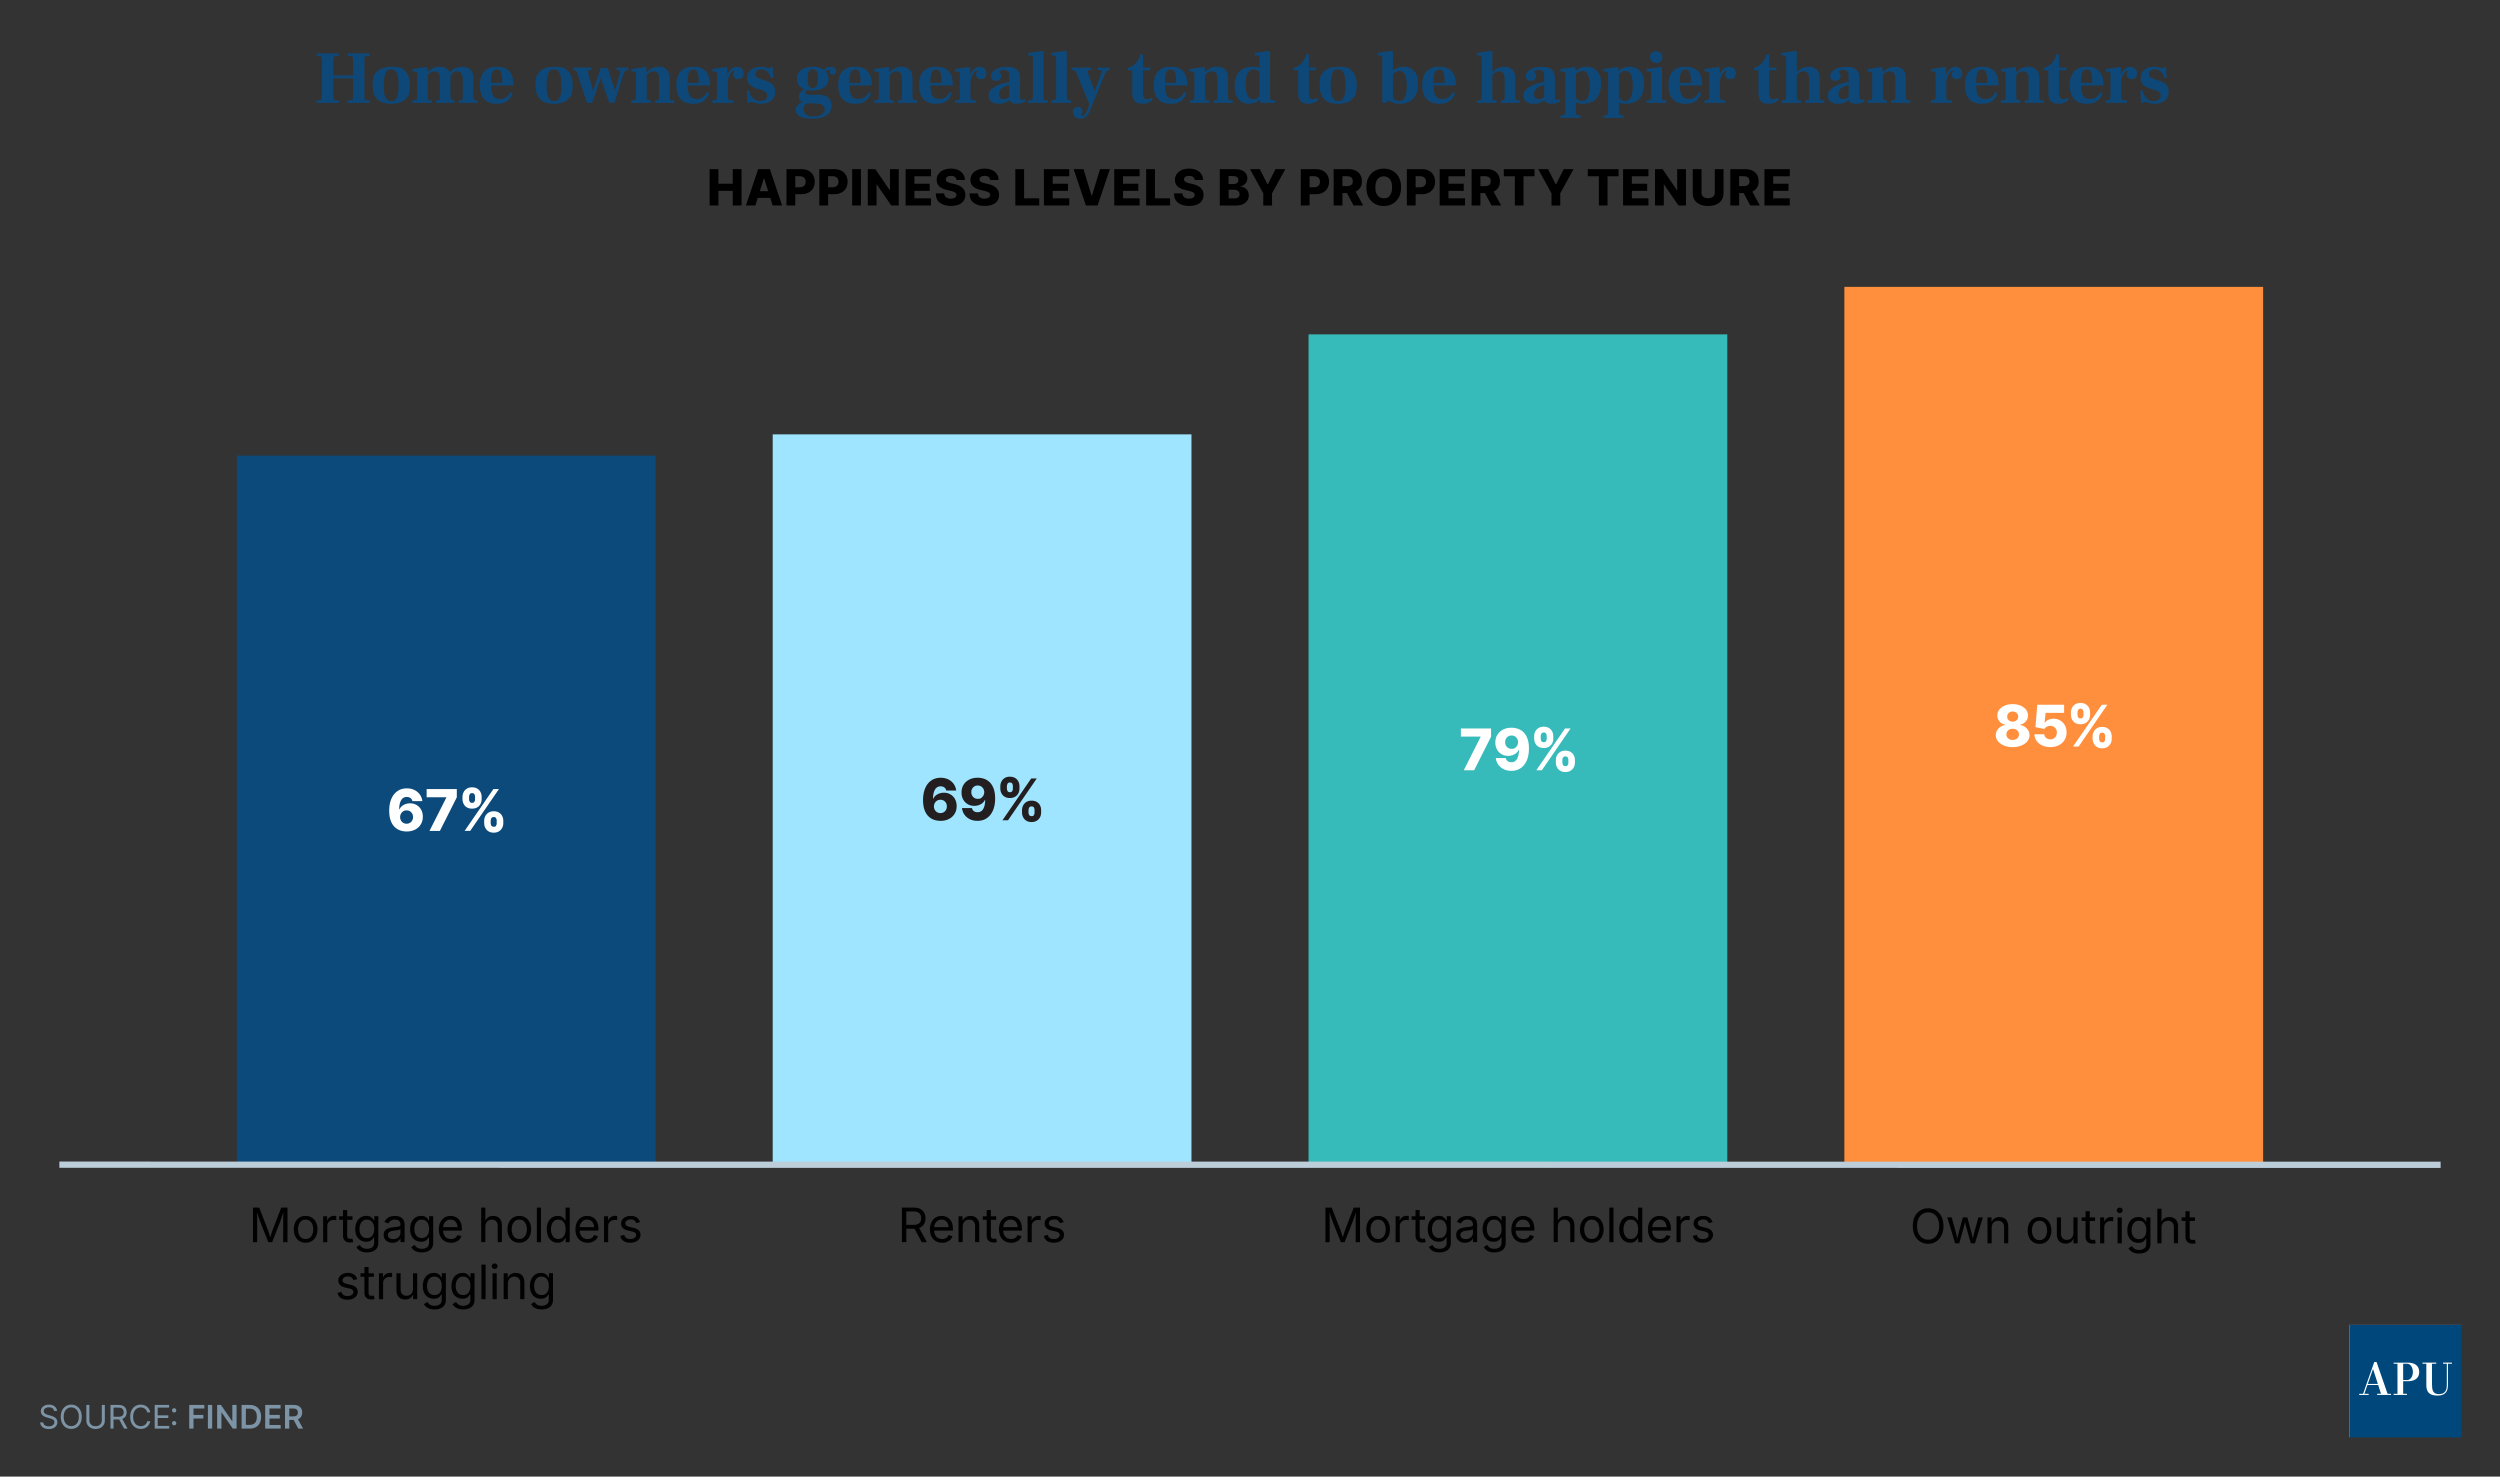 <svg xmlns="http://www.w3.org/2000/svg" data-name="Layer 1" viewBox="0 0 2000 1181.26"><rect x="0" y="0" width="2000" height="1181.26" fill="#333333" stroke="none"/><path d="M253.28 82.29v-1.98q2.16 0 3.03-.27t1.05-1.02.18-2.07v-28.8q0-1.44-.18-2.19c-.18-.75-.49-.84-1.11-1.02q-.93-.27-2.97-.27v-1.98h17.76v1.98q-2.1 0-3 .27t-1.14 1.02c-.24.75-.24 1.23-.24 2.19v12.24h15.78V48.15q0-1.44-.24-2.19t-1.14-1.02-3-.27v-1.98h17.76v1.98q-2.1 0-3 .27t-1.08 1.02-.18 2.19v28.8q0 1.38.21 2.13t1.14.99 2.91.24v1.98h-17.76v-1.98q2.16 0 3.06-.27t1.11-.99.21-2.16V62.73h-15.78v14.22q0 1.38.24 2.13t1.17.99 2.97.24v1.98zM313.04 83.01q-7.62 0-11.25-3.66t-3.63-11.1c0-7.44 1.23-8.77 3.69-11.19q3.69-3.63 11.31-3.63c7.62 0 8.7 1.19 11.1 3.57q3.6 3.57 3.6 11.13c0 7.56-1.21 8.78-3.63 11.22q-3.63 3.66-11.19 3.66m0-2.16q3.24 0 4.59-3.09t1.23-9.63q0-6.54-1.38-9.57t-4.5-3.03c-3.12 0-3.69 1.08-4.59 3.24q-1.35 3.24-1.35 9.6c0 6.36.45 7.53 1.35 9.51q1.35 2.97 4.65 2.97M329.81 82.29v-1.98q1.74 0 2.55-.24t1.05-.87.24-1.89v-17.7q0-1.44-.33-1.89t-1.41-.45h-1.92v-1.98l9.36-1.5h2.58v3.9h.24v19.74q0 1.26.27 1.86t.96.81 2.07.21v1.98zm19.02 0v-1.98q1.38 0 2.01-.18t.84-.78.21-1.74v-14.4q0-2.22-.48-3.57t-1.5-1.95-2.4-.6q-1.14 0-2.07.39t-1.89 1.14-2.04 2.01l-.24-2.22q1.2-1.32 2.73-2.43t3.45-1.83c1.92-.72 2.72-.72 4.32-.72q2.88 0 4.8 1.05t2.88 2.73c.96 1.68.96 2.32.96 3.6v16.5q0 1.26.24 1.89t.93.87 2.07.24v1.98zm18.12 0v-1.98q1.44 0 2.1-.18t.9-.78.24-1.74v-14.4q0-2.16-.54-3.51t-1.59-1.98c-1.05-.63-1.53-.63-2.49-.63q-1.32 0-2.34.54t-1.77 1.53-1.29 2.43l-1.2-1.68q1.44-3.12 4.11-4.8t6.45-1.68q4.32 0 6.72 2.25t2.4 7.17v14.46q0 1.26.24 1.89t1.02.87 2.4.24v1.98zM397.4 83.01q-6.6 0-10.05-3.72t-3.45-11.04q0-4.98 1.56-8.28t4.62-4.92c3.06-1.62 4.54-1.62 7.5-1.62q3.48 0 6 .99t4.11 2.88 2.34 4.53.75 6.06v.48H389v-2.1h12.84q0-3.66-.33-6t-1.26-3.54-2.73-1.2q-1.5 0-2.58.99t-1.59 3.39-.51 6.66q0 3.3.36 5.67t1.17 3.93 2.22 2.28 3.45.72c2.04 0 2.61-.22 3.63-.66a7.65 7.65 0 0 0 2.67-1.92q1.14-1.26 1.8-2.94l2.04 1.08q-.78 1.86-2.16 3.78t-3.87 3.21-6.75 1.29M443.3 83.01q-7.62 0-11.25-3.66t-3.63-11.1c0-7.44 1.23-8.77 3.69-11.19q3.69-3.63 11.31-3.63c7.62 0 8.7 1.19 11.1 3.57q3.6 3.57 3.6 11.13c0 7.56-1.21 8.78-3.63 11.22q-3.63 3.66-11.19 3.66m0-2.16q3.24 0 4.59-3.09t1.23-9.63q0-6.54-1.38-9.57t-4.5-3.03c-3.12 0-3.69 1.08-4.59 3.24q-1.35 3.24-1.35 9.6c0 6.36.45 7.53 1.35 9.51q1.35 2.97 4.65 2.97M469.57 82.29l-7.8-24q-.42-1.38-1.08-1.8t-2.1-.42v-1.98h14.64v1.98h-1.68q-.78 0-1.08.45c-.3.45-.2.85 0 1.65l3.96 14.46h.12l6-18.36h5.58l5.82 18.24h.12l4.08-14.46q.24-1.2-.15-1.59t-1.23-.39h-1.62v-1.98h9.54v1.98q-1.14 0-1.83.27t-1.08.81-.75 1.38l-7.56 23.76h-4.02l-6.66-19.5h-.3l-6.84 19.5zM505.02 82.29v-1.98q1.74 0 2.55-.24t1.05-.87.24-1.89v-17.7q0-1.44-.33-1.89t-1.41-.45h-1.92v-1.98l9.36-1.5h2.58v3.96h.24v19.68q0 1.26.27 1.86t.96.81 2.07.21v1.98zm19.14 0v-1.98q1.38 0 2.04-.18t.87-.78.21-1.74v-14.4q0-2.16-.51-3.51t-1.5-1.98-2.43-.63q-1.74 0-3.09.9t-2.91 2.46l-.18-2.04q1.2-1.2 2.7-2.37t3.39-1.89c1.89-.72 2.71-.72 4.35-.72q3.96 0 6.3 2.25t2.34 7.17v14.46q0 1.26.24 1.89c.24.63.51.71 1.05.87q.81.24 2.43.24v1.98zM554.58 83.01q-6.6 0-10.05-3.72t-3.45-11.04q0-4.98 1.56-8.28t4.62-4.92 7.5-1.62q3.48 0 6 .99t4.11 2.88 2.34 4.53.75 6.06v.48h-21.78v-2.1h12.84q0-3.66-.33-6t-1.26-3.54-2.73-1.2q-1.5 0-2.58.99c-1.08.99-1.25 1.79-1.59 3.39q-.51 2.4-.51 6.66 0 3.3.36 5.67t1.17 3.93 2.22 2.28 3.45.72c2.04 0 2.61-.22 3.63-.66a7.65 7.65 0 0 0 2.67-1.92q1.14-1.26 1.8-2.94l2.04 1.08q-.78 1.86-2.16 3.78t-3.87 3.21-6.75 1.29M569.79 82.29v-1.98q1.74 0 2.55-.24t1.05-.9.24-1.86v-17.7q0-1.44-.33-1.89t-1.41-.45h-1.92v-1.98l9.36-1.5h2.58v5.52h.24v18q0 1.26.33 1.89c.33.63.65.71 1.29.87q.96.24 2.94.24v1.98zm11.16-16.2v-3.84q.24-.72.84-2.16c.6-1.44.93-1.94 1.59-2.94q.99-1.5 2.52-2.55t3.69-1.05q2.52 0 3.9 1.47t1.38 3.69q0 1.8-.99 3.21t-3.27 1.41q-1.8 0-2.91-.93t-1.11-2.61q0-1.02.27-1.47c.27-.45.35-.54.51-.72q.24-.27.24-.51a.37.37 0 0 0-.15-.3q-.15-.12-.51-.12-.72 0-1.56.84c-.84.84-1.09 1.3-1.59 2.22q-.75 1.38-1.2 3.03t-.45 3.27zM608.63 83.01q-2.16-.06-3.48-.42t-2.22-.72-1.8-.36q-.6 0-.99.24t-.63.6h-1.44l-.54-9.78h1.92q.72 3.84 3.12 6.06t5.7 2.22q2.22 0 3.84-1.08c1.62-1.08 1.62-1.82 1.62-3.3q0-1.14-.51-1.95t-1.59-1.41-2.82-1.26l-3.24-.9q-4.26-1.44-6.03-3.45t-1.77-5.07q0-4.08 2.88-6.54t7.92-2.46q1.98 0 3.15.3t1.95.6 1.56.3q.72 0 .96-.36t.36-.72h1.5l.48 8.76h-1.8q-.6-2.16-1.68-3.66t-2.58-2.31-3.36-.81q-2.22 0-3.54 1.05t-1.32 2.61q0 1.2.72 2.04t1.86 1.32c1.14.48 1.5.62 2.22.9l2.82.9q2.82.84 4.65 2.07t2.73 2.85.9 3.96q0 2.82-1.32 5.04t-3.9 3.48-6.3 1.26M649.55 95.01q-3.78 0-6.72-.75t-4.59-2.34-1.65-3.99q0-2.52 1.92-4.29t6.12-2.73l4.98.42q-2.58.24-4.05 1.17t-2.13 2.22-.66 2.67q0 2.52 2.01 4.11c2.01 1.59 3.39 1.59 6.15 1.59q2.52 0 4.53-.63t3.15-1.89c1.14-1.26 1.14-1.9 1.14-3.18q0-2.52-2.1-3.57t-6.42-1.05h-6.06q-1.5 0-2.91-.72t-2.28-1.98c-.87-1.26-.87-1.78-.87-2.82q0-2.64 2.37-4.5t6.03-2.82l1.26.96q-.6.12-1.35.45t-1.5.72-1.23.87c-.48.48-.48.68-.48 1.08s.27.8.81 1.2q.81.6 3.09.6h6.24q5.46 0 8.16 2.22t2.7 6.42q0 3.54-1.92 5.88t-5.4 3.51-8.34 1.17m.42-22.68q-3.48 0-6.33-.96t-4.47-3.06-1.62-5.22q0-2.52.99-4.32c.99-1.8 1.58-2.19 2.76-2.97q1.77-1.17 4.05-1.77t4.8-.6q3.54 0 6.39 1.08t4.53 3.18 1.68 5.34c0 3.24-.57 3.92-1.71 5.28q-1.71 2.04-4.62 3.03t-6.45.99m.18-1.92q2.04 0 3.12-1.77t1.08-5.97q0-2.64-.39-4.23t-1.23-2.28-2.4-.69q-2.34 0-3.24 1.71t-.9 5.85c0 4.14.29 4.58.87 5.7q.87 1.68 3.09 1.68m16.02-10.74q-1.14 0-1.74-.51t-.6-1.29q0-.48.09-.78t.09-.54a.6.6 0 0 0-.21-.48q-.21-.18-.75-.18c-.54 0-.81.16-1.35.48q-.81.48-1.59 1.92l-1.2-1.62q1.02-1.74 2.49-2.49t3.09-.75q2.04 0 3.18.9t1.14 2.64q0 1.14-.63 1.92t-2.01.78M684.06 83.01q-6.6 0-10.05-3.72t-3.45-11.04q0-4.98 1.56-8.28t4.62-4.92c3.06-1.62 4.54-1.62 7.5-1.62q3.48 0 6 .99t4.11 2.88 2.34 4.53.75 6.06v.48h-21.78v-2.1h12.84q0-3.66-.33-6t-1.26-3.54-2.73-1.2q-1.5 0-2.58.99t-1.59 3.39-.51 6.66q0 3.3.36 5.67t1.17 3.93 2.22 2.28 3.45.72c2.04 0 2.61-.22 3.63-.66a7.65 7.65 0 0 0 2.67-1.92q1.14-1.26 1.8-2.94l2.04 1.08q-.78 1.86-2.16 3.78t-3.87 3.21-6.75 1.29M699.27 82.29v-1.98q1.74 0 2.55-.24t1.05-.87.24-1.89v-17.7q0-1.44-.33-1.89t-1.41-.45h-1.92v-1.98l9.36-1.5h2.58v3.96h.24v19.68q0 1.26.27 1.86t.96.81 2.07.21v1.98zm19.14 0v-1.98q1.38 0 2.04-.18t.87-.78.21-1.74v-14.4q0-2.16-.51-3.51t-1.5-1.98c-.99-.63-1.47-.63-2.43-.63q-1.74 0-3.09.9t-2.91 2.46l-.18-2.04q1.2-1.2 2.7-2.37t3.39-1.89 4.35-.72q3.96 0 6.3 2.25t2.34 7.17v14.46q0 1.26.24 1.89t1.05.87 2.43.24v1.98zM748.82 83.01q-6.6 0-10.05-3.72t-3.45-11.04q0-4.98 1.56-8.28t4.62-4.92c3.06-1.62 4.54-1.62 7.5-1.62q3.48 0 6 .99t4.11 2.88 2.34 4.53.75 6.06v.48h-21.78v-2.1h12.84q0-3.66-.33-6c-.33-2.34-.64-2.74-1.26-3.54q-.93-1.2-2.73-1.2-1.5 0-2.58.99t-1.59 3.39-.51 6.66q0 3.3.36 5.67t1.17 3.93 2.22 2.28 3.45.72c2.04 0 2.61-.22 3.63-.66s1.91-1.08 2.67-1.92q1.14-1.26 1.8-2.94l2.04 1.08q-.78 1.86-2.16 3.78c-1.38 1.92-2.21 2.35-3.87 3.21q-2.49 1.29-6.75 1.29M764.03 82.29v-1.98q1.74 0 2.55-.24t1.05-.9.24-1.86v-17.7q0-1.44-.33-1.89t-1.41-.45h-1.92v-1.98l9.36-1.5h2.58v5.52h.24v18q0 1.26.33 1.89c.33.63.65.71 1.29.87q.96.24 2.94.24v1.98zm11.16-16.2v-3.84q.24-.72.84-2.16t1.59-2.94 2.52-2.55 3.69-1.05q2.52 0 3.9 1.47t1.38 3.69q0 1.8-.99 3.21t-3.27 1.41q-1.8 0-2.91-.93t-1.11-2.61q0-1.02.27-1.47t.51-.72.24-.51a.37.37 0 0 0-.15-.3q-.15-.12-.51-.12-.72 0-1.56.84t-1.59 2.22-1.2 3.03-.45 3.27zM799.23 83.01q-3.96 0-6.12-1.65t-2.16-4.77c0-3.12.79-3.76 2.37-5.28q2.37-2.28 6.72-3.84t10.11-2.4v2.28q-5.64 1.08-8.19 2.94t-2.55 4.86q0 2.28.93 3.21t2.91.93q1.32 0 2.49-.6t2.13-1.41 1.5-1.41l.72 1.98q-1.14 1.2-2.64 2.37t-3.51 1.98-4.71.81m13.92-.06q-1.98 0-3.24-.57t-1.83-1.53-.57-2.1v-17.7q0-2.58-.96-3.84t-3.54-1.26q-.9 0-1.71.18t-1.29.51-.48.81q0 .54.39.93t.75.93.36 1.56q0 1.56-1.08 2.67t-3.06 1.11c-1.98 0-2.34-.38-3.06-1.14s-1.08-1.64-1.08-2.64q0-1.68 1.35-3.36t4.29-2.85 7.68-1.17q5.16 0 7.56 2.28t2.4 7.32v13.2q0 2.22.39 2.91t1.23.69q.72 0 1.17-.21t.87-.45l.66 1.8q-1.5.96-3.24 1.44t-3.96.48M822.48 82.29v-1.98q1.74 0 2.52-.24t1.05-.9.27-1.86v-30.6q0-1.38-.36-1.83t-1.38-.45h-1.98v-2.04l9.66-1.5h2.58v36.42q0 1.26.24 1.89c.24.63.48.71.96.87q.72.24 2.28.24v1.98zM841.1 82.29v-1.98q1.74 0 2.52-.24t1.05-.9.27-1.86v-30.6q0-1.38-.36-1.83t-1.38-.45h-1.98v-2.04l9.66-1.5h2.58v36.42q0 1.26.24 1.89c.24.63.48.71.96.87q.72.24 2.28.24v1.98zM872.08 84.81l-10.86-26.28q-.42-1.14-.84-1.65t-1.14-.66-2.16-.15v-1.98h15.9v1.98h-1.8q-.72 0-1.05.51t.09 1.59l5.34 14.52h1.5zm-7.74 10.2q-1.68 0-3.06-.72t-2.19-1.95-.81-2.73q0-1.62 1.14-2.85t2.82-1.23c1.68 0 2.01.34 2.67 1.02q.99 1.02.99 2.58 0 .84-.24 1.26t-.48.72-.24.66q0 .42.27.66t.75.24q1.02 0 2.1-1.32t2.22-4.44l11.1-29.04q.3-.84 0-1.32t-1.08-.48h-1.98v-1.98h9.54v1.98q-.96 0-1.65.21t-1.2.9c-.51.69-.73 1.19-1.17 2.19l-9.12 22.2-1.95 5.04q-.93 2.4-2.04 4.29c-1.11 1.89-1.62 2.26-2.64 3s-2.27 1.11-3.75 1.11M913.84 83.01q-2.52 0-4.29-.87t-2.73-2.82-.96-5.13v-18h-3.6v-1.92q2.4-.48 4.44-2.01t3.51-3.84 2.13-4.95h2.04v10.62h5.88v2.1h-5.88v17.64q0 2.76.75 4.14c.75 1.38 1.37 1.38 2.61 1.38q1.08 0 2.04-.42t1.32-.66l1.02 1.68q-.72.54-1.83 1.26t-2.67 1.26-3.78.54M936.49 83.01q-6.6 0-10.05-3.72t-3.45-11.04q0-4.98 1.56-8.28t4.62-4.92c3.06-1.62 4.54-1.62 7.5-1.62q3.48 0 6 .99t4.11 2.88 2.34 4.53.75 6.06v.48h-21.78v-2.1h12.84q0-3.66-.33-6c-.33-2.34-.64-2.74-1.26-3.54q-.93-1.2-2.73-1.2-1.5 0-2.58.99c-1.08.99-1.25 1.79-1.59 3.39q-.51 2.4-.51 6.66 0 3.3.36 5.67t1.17 3.93 2.22 2.28 3.45.72c2.04 0 2.61-.22 3.63-.66a7.65 7.65 0 0 0 2.67-1.92q1.14-1.26 1.8-2.94l2.04 1.08q-.78 1.86-2.16 3.78t-3.87 3.21-6.75 1.29M951.7 82.29v-1.98q1.74 0 2.55-.24t1.05-.87.24-1.89v-17.7q0-1.44-.33-1.89t-1.41-.45h-1.92v-1.98l9.36-1.5h2.58v3.96h.24v19.68q0 1.26.27 1.86t.96.81 2.07.21v1.98zm19.14 0v-1.98q1.38 0 2.04-.18t.87-.78.21-1.74v-14.4q0-2.16-.51-3.51t-1.5-1.98c-.99-.63-1.47-.63-2.43-.63q-1.74 0-3.09.9t-2.91 2.46l-.18-2.04q1.2-1.2 2.7-2.37t3.39-1.89c1.89-.72 2.71-.72 4.35-.72q3.96 0 6.3 2.25t2.34 7.17v14.46q0 1.26.24 1.89t1.05.87 2.43.24v1.98zM999.09 82.95q-5.34 0-8.34-3.72t-3-10.44q0-5.1 1.71-8.52t4.95-5.13 7.74-1.71q1.74 0 2.94.21t2.19.57 2.07.78v3.9q-.66-.66-1.62-1.44t-2.16-1.35-2.64-.57q-3.36 0-4.89 2.94t-1.53 8.7q0 6.3 1.62 9.33t4.56 3.03q1.38 0 2.4-.6t1.92-1.56 1.74-1.74l.3 2.94q-1.38 1.44-2.94 2.4c-1.56.96-2.13 1.13-3.27 1.47s-2.39.51-3.75.51m9.24-.66-.72-4.44V46.59q0-1.32-.39-1.77t-1.35-.45h-2.04v-1.98l9.66-1.5h2.52v36.42q0 1.98.54 2.49t1.98.51h1.38v1.98zm-1.14-27.18v-.9h2.1v.9zM1046.55 83.01q-2.52 0-4.29-.87t-2.73-2.82-.96-5.13v-18h-3.6v-1.92q2.4-.48 4.44-2.01t3.51-3.84 2.13-4.95h2.04v10.62h5.88v2.1h-5.88v17.64q0 2.76.75 4.14c.75 1.38 1.37 1.38 2.61 1.38q1.08 0 2.04-.42t1.32-.66l1.02 1.68q-.72.54-1.83 1.26t-2.67 1.26-3.78.54M1070.55 83.01q-7.62 0-11.25-3.66t-3.63-11.1c0-7.44 1.23-8.77 3.69-11.19q3.69-3.63 11.31-3.63c7.62 0 8.7 1.19 11.1 3.57q3.6 3.57 3.6 11.13c0 7.56-1.21 8.78-3.63 11.22q-3.63 3.66-11.19 3.66m0-2.16q3.24 0 4.59-3.09t1.23-9.63q0-6.54-1.38-9.57t-4.5-3.03c-3.12 0-3.69 1.08-4.59 3.24q-1.35 3.24-1.35 9.6c0 6.36.45 7.53 1.35 9.51q1.35 2.97 4.65 2.97M1105.89 82.29V46.71q0-1.44-.36-1.89c-.36-.45-.8-.45-1.68-.45h-1.74v-2.04l9.6-1.44h2.64v39.6h-3.84l-1.74 1.8zm13.86.72q-2.04 0-3.66-.39t-3.09-.99-2.85-1.32l1.38-5.58q.6.9 1.38 2.01t1.68 1.98 2.07 1.47 2.55.6q3.18 0 4.68-2.79t1.5-9.39q0-5.64-1.44-8.73t-4.68-3.09q-1.32 0-2.46.72t-2.07 1.68-1.71 1.68l.24-3.24q1.02-1.14 2.37-2.1t3.15-1.53 4.02-.57q5.4 0 8.46 3.51c3.06 3.51 3.06 5.85 3.06 10.53q0 5.16-1.77 8.61t-5.01 5.19-7.8 1.74m-6.72-25.8v-.78h1.98v.78zM1151.3 83.01q-6.6 0-10.05-3.72t-3.45-11.04q0-4.98 1.56-8.28t4.62-4.92c3.06-1.62 4.54-1.62 7.5-1.62q3.48 0 6 .99t4.11 2.88 2.34 4.53.75 6.06v.48h-21.78v-2.1h12.84q0-3.66-.33-6c-.33-2.34-.64-2.74-1.26-3.54q-.93-1.2-2.73-1.2-1.5 0-2.58.99c-1.08.99-1.25 1.79-1.59 3.39q-.51 2.4-.51 6.66 0 3.3.36 5.67t1.17 3.93 2.22 2.28 3.45.72c2.04 0 2.61-.22 3.63-.66a7.65 7.65 0 0 0 2.67-1.92q1.14-1.26 1.8-2.94l2.04 1.08q-.78 1.86-2.16 3.78t-3.87 3.21-6.75 1.29M1181.54 82.29v-1.98q1.74 0 2.55-.24t1.05-.87c.24-.63.24-1.05.24-1.89v-30.6q0-1.44-.36-1.86t-1.38-.42h-1.98v-2.04l9.6-1.5h2.64v36.54q0 1.2.21 1.8t.93.84 2.16.24v1.98zm10.56-24.3v-.54h2.1v.54zm8.52 24.3v-1.98q1.38 0 2.07-.24t.87-.81.18-1.65v-14.4q0-2.16-.51-3.51t-1.5-1.98-2.43-.63q-1.68 0-3 .84t-3 2.7l-.18-2.22a23 23 0 0 1 2.61-2.34q1.47-1.14 3.39-1.89t4.5-.75q3.9 0 6.24 2.25t2.34 7.17v14.46q0 1.26.27 1.89t1.05.87 2.4.24v1.98zM1227.12 83.01q-3.96 0-6.12-1.65t-2.16-4.77c0-3.12.79-3.76 2.37-5.28q2.37-2.28 6.72-3.84t10.11-2.4v2.28q-5.64 1.08-8.19 2.94t-2.55 4.86q0 2.28.93 3.21t2.91.93q1.32 0 2.49-.6t2.13-1.41 1.5-1.41l.72 1.98q-1.14 1.2-2.64 2.37t-3.51 1.98c-2.01.81-2.91.81-4.71.81m13.92-.06q-1.98 0-3.24-.57t-1.83-1.53-.57-2.1v-17.7q0-2.58-.96-3.84t-3.54-1.26q-.9 0-1.71.18t-1.29.51c-.48.33-.48.49-.48.81q0 .54.39.93t.75.93.36 1.56q0 1.56-1.08 2.67t-3.06 1.11c-1.98 0-2.34-.38-3.06-1.14q-1.08-1.14-1.08-2.64 0-1.68 1.35-3.36t4.29-2.85 7.68-1.17q5.16 0 7.56 2.28t2.4 7.32v13.2q0 2.22.39 2.91t1.23.69q.72 0 1.17-.21t.87-.45l.66 1.8q-1.5.96-3.24 1.44t-3.96.48M1248.29 94.29v-1.98q1.74 0 2.55-.21t1.05-.87.24-1.92V59.25q0-1.14-.36-1.59t-1.74-.45h-1.68v-1.98l9.42-1.44h2.58v3.18h.3v32.34q0 1.26.24 1.89t1.05.87 2.55.24v1.98zm17.76-11.28q-1.62 0-2.94-.3t-2.55-.75-2.49-1.05v-6q.6.9 1.32 1.92t1.62 1.89 2.01 1.47 2.49.6q3.3 0 4.8-2.91t1.5-9.39q0-5.52-1.44-8.61c-1.44-3.09-2.5-3.09-4.62-3.09q-1.5 0-2.7.75t-2.04 1.65c-.84.9-.96 1.06-1.2 1.38v-2.94q1.08-1.26 2.43-2.19c1.35-.93 1.94-1.11 3.12-1.47q1.77-.54 3.87-.54 5.4 0 8.46 3.51c3.06 3.51 3.06 5.83 3.06 10.47q0 5.1-1.74 8.55c-1.74 3.45-2.83 4.05-5.01 5.25q-3.27 1.8-7.95 1.8M1282.7 94.29v-1.98q1.74 0 2.55-.21t1.05-.87.24-1.92V59.25q0-1.14-.36-1.59t-1.74-.45h-1.68v-1.98l9.42-1.44h2.58v3.18h.3v32.34q0 1.26.24 1.89t1.05.87 2.55.24v1.98zm17.76-11.28q-1.62 0-2.94-.3t-2.55-.75-2.49-1.05v-6q.6.9 1.32 1.92t1.62 1.89 2.01 1.47 2.49.6q3.3 0 4.8-2.91t1.5-9.39q0-5.52-1.44-8.61c-1.44-3.09-2.5-3.09-4.62-3.09q-1.5 0-2.7.75t-2.04 1.65c-.84.9-.96 1.06-1.2 1.38v-2.94q1.08-1.26 2.43-2.19c1.35-.93 1.94-1.11 3.12-1.47q1.77-.54 3.87-.54 5.4 0 8.46 3.51c3.06 3.51 3.06 5.83 3.06 10.47q0 5.1-1.74 8.55c-1.74 3.45-2.83 4.05-5.01 5.25q-3.27 1.8-7.95 1.8M1317.17 82.29v-1.98q1.68 0 2.49-.24t1.05-.9.24-1.86v-17.7q0-1.44-.33-1.89t-1.41-.45h-1.98v-1.98l9.6-1.5h2.7v23.52q0 1.26.24 1.89t.96.87 2.28.24v1.98zm7.8-31.86q-1.98 0-3.45-1.38t-1.47-3.36c0-1.98.49-2.44 1.47-3.36q1.47-1.38 3.45-1.38 1.32 0 2.46.63t1.8 1.71.66 2.4q0 1.98-1.47 3.36c-1.47 1.38-2.13 1.38-3.45 1.38M1348.28 83.01q-6.6 0-10.05-3.72t-3.45-11.04q0-4.98 1.56-8.28t4.62-4.92c3.06-1.62 4.54-1.62 7.5-1.62q3.48 0 6 .99t4.11 2.88 2.34 4.53.75 6.06v.48h-21.78v-2.1h12.84q0-3.66-.33-6c-.33-2.34-.64-2.74-1.26-3.54q-.93-1.2-2.73-1.2-1.5 0-2.58.99c-1.08.99-1.25 1.79-1.59 3.39q-.51 2.4-.51 6.66 0 3.3.36 5.67t1.17 3.93 2.22 2.28 3.45.72c2.04 0 2.61-.22 3.63-.66a7.65 7.65 0 0 0 2.67-1.92q1.14-1.26 1.8-2.94l2.04 1.08q-.78 1.86-2.16 3.78t-3.87 3.21-6.75 1.29M1363.49 82.29v-1.98q1.74 0 2.55-.24t1.05-.9.24-1.86v-17.7q0-1.44-.33-1.89t-1.41-.45h-1.92v-1.98l9.36-1.5h2.58v5.52h.24v18q0 1.26.33 1.89c.33.63.65.71 1.29.87q.96.24 2.94.24v1.98zm11.16-16.2v-3.84q.24-.72.84-2.16c.6-1.44.93-1.94 1.59-2.94q.99-1.5 2.52-2.55t3.69-1.05q2.52 0 3.9 1.47t1.38 3.69q0 1.8-.99 3.21t-3.27 1.41q-1.8 0-2.91-.93t-1.11-2.61q0-1.02.27-1.47c.27-.45.35-.54.51-.72q.24-.27.24-.51a.37.37 0 0 0-.15-.3q-.15-.12-.51-.12-.72 0-1.56.84c-.84.84-1.09 1.3-1.59 2.22q-.75 1.38-1.2 3.03t-.45 3.27zM1414.73 83.01q-2.52 0-4.29-.87t-2.73-2.82-.96-5.13v-18h-3.6v-1.92q2.4-.48 4.44-2.01t3.51-3.84 2.13-4.95h2.04v10.62h5.88v2.1h-5.88v17.64q0 2.76.75 4.14c.75 1.38 1.37 1.38 2.61 1.38q1.08 0 2.04-.42t1.32-.66l1.02 1.68q-.72.54-1.83 1.26t-2.67 1.26-3.78.54M1425.08 82.29v-1.98q1.74 0 2.55-.24t1.05-.87.24-1.89v-30.6q0-1.44-.36-1.86t-1.38-.42h-1.98v-2.04l9.6-1.5h2.64v36.54q0 1.2.21 1.8t.93.84 2.16.24v1.98zm10.56-24.3v-.54h2.1v.54zm8.52 24.3v-1.98q1.38 0 2.07-.24t.87-.81.18-1.65v-14.4q0-2.16-.51-3.51t-1.5-1.98c-.99-.63-1.47-.63-2.43-.63q-1.68 0-3 .84t-3 2.7l-.18-2.22a23 23 0 0 1 2.61-2.34q1.47-1.14 3.39-1.89c1.92-.75 2.78-.75 4.5-.75q3.9 0 6.24 2.25t2.34 7.17v14.46q0 1.26.27 1.89t1.05.87 2.4.24v1.98zM1470.66 83.01q-3.96 0-6.12-1.65t-2.16-4.77c0-3.12.79-3.76 2.37-5.28q2.37-2.28 6.72-3.84c4.35-1.56 6.27-1.84 10.11-2.4v2.28q-5.64 1.08-8.19 2.94t-2.55 4.86q0 2.28.93 3.21t2.91.93q1.32 0 2.49-.6t2.13-1.41c.96-.81 1.14-1.01 1.5-1.41l.72 1.98q-1.14 1.2-2.64 2.37t-3.51 1.98-4.71.81m13.92-.06q-1.98 0-3.24-.57t-1.83-1.53-.57-2.1v-17.7q0-2.58-.96-3.84t-3.54-1.26q-.9 0-1.71.18t-1.29.51-.48.81q0 .54.39.93t.75.93.36 1.56q0 1.56-1.08 2.67t-3.06 1.11c-1.98 0-2.34-.38-3.06-1.14q-1.08-1.14-1.08-2.64 0-1.68 1.35-3.36c1.35-1.68 2.33-2.07 4.29-2.85q2.94-1.17 7.68-1.17 5.16 0 7.56 2.28t2.4 7.32v13.2q0 2.22.39 2.91t1.23.69q.72 0 1.17-.21t.87-.45l.66 1.8q-1.5.96-3.24 1.44t-3.96.48M1493.95 82.29v-1.98q1.74 0 2.55-.24t1.05-.87.24-1.89v-17.7q0-1.44-.33-1.89t-1.41-.45h-1.92v-1.98l9.36-1.5h2.58v3.96h.24v19.68q0 1.26.27 1.86t.96.81 2.07.21v1.98zm19.14 0v-1.98q1.38 0 2.04-.18t.87-.78.21-1.74v-14.4q0-2.16-.51-3.51t-1.5-1.98-2.43-.63q-1.74 0-3.09.9t-2.91 2.46l-.18-2.04q1.2-1.2 2.7-2.37t3.39-1.89c1.89-.72 2.71-.72 4.35-.72q3.96 0 6.3 2.25t2.34 7.17v14.46q0 1.26.24 1.89c.24.63.51.71 1.05.87q.81.24 2.43.24v1.98zM1544.65 82.29v-1.98q1.74 0 2.55-.24t1.05-.9.24-1.86v-17.7q0-1.44-.33-1.89t-1.41-.45h-1.92v-1.98l9.36-1.5h2.58v5.52h.24v18q0 1.26.33 1.89c.33.63.65.71 1.29.87q.96.24 2.94.24v1.98zm11.16-16.2v-3.84q.24-.72.84-2.16c.6-1.44.93-1.94 1.59-2.94q.99-1.5 2.52-2.55t3.69-1.05q2.52 0 3.9 1.47t1.38 3.69q0 1.8-.99 3.21t-3.27 1.41q-1.8 0-2.91-.93t-1.11-2.61q0-1.02.27-1.47c.27-.45.35-.54.51-.72q.24-.27.24-.51a.37.37 0 0 0-.15-.3q-.15-.12-.51-.12-.72 0-1.56.84c-.84.84-1.09 1.3-1.59 2.22q-.75 1.38-1.2 3.03t-.45 3.27zM1585.43 83.01q-6.6 0-10.05-3.72t-3.45-11.04q0-4.98 1.56-8.28t4.62-4.92 7.5-1.62q3.48 0 6 .99t4.11 2.88 2.34 4.53.75 6.06v.48h-21.78v-2.1h12.84q0-3.66-.33-6t-1.26-3.54-2.73-1.2q-1.5 0-2.58.99c-1.08.99-1.25 1.79-1.59 3.39q-.51 2.4-.51 6.66 0 3.3.36 5.67t1.17 3.93 2.22 2.28 3.45.72c2.04 0 2.61-.22 3.63-.66a7.65 7.65 0 0 0 2.67-1.92q1.14-1.26 1.8-2.94l2.04 1.08q-.78 1.86-2.16 3.78t-3.87 3.21-6.75 1.29M1600.64 82.29v-1.98q1.74 0 2.55-.24t1.05-.87.24-1.89v-17.7q0-1.44-.33-1.89t-1.41-.45h-1.92v-1.98l9.36-1.5h2.58v3.96h.24v19.68q0 1.26.27 1.86t.96.81 2.07.21v1.98zm19.14 0v-1.98q1.38 0 2.04-.18t.87-.78.21-1.74v-14.4q0-2.16-.51-3.51t-1.5-1.98-2.43-.63q-1.74 0-3.09.9t-2.91 2.46l-.18-2.04q1.2-1.2 2.7-2.37t3.39-1.89c1.89-.72 2.71-.72 4.35-.72q3.96 0 6.3 2.25t2.34 7.17v14.46q0 1.26.24 1.89c.24.63.51.71 1.05.87q.81.24 2.43.24v1.98zM1646.69 83.01q-2.52 0-4.29-.87t-2.73-2.82-.96-5.13v-18h-3.6v-1.92q2.4-.48 4.44-2.01t3.51-3.84 2.13-4.95h2.04v10.62h5.88v2.1h-5.88v17.64q0 2.76.75 4.14t2.61 1.38q1.08 0 2.04-.42t1.32-.66l1.02 1.68q-.72.54-1.83 1.26t-2.67 1.26-3.78.54M1669.35 83.01q-6.6 0-10.05-3.72t-3.45-11.04q0-4.98 1.56-8.28t4.62-4.92 7.5-1.62q3.48 0 6 .99t4.11 2.88 2.34 4.53.75 6.06v.48h-21.78v-2.1h12.84q0-3.66-.33-6t-1.26-3.54-2.73-1.2q-1.5 0-2.58.99t-1.59 3.39-.51 6.66q0 3.3.36 5.67t1.17 3.93 2.22 2.28 3.45.72c2.04 0 2.61-.22 3.63-.66a7.65 7.65 0 0 0 2.67-1.92q1.14-1.26 1.8-2.94l2.04 1.08q-.78 1.86-2.16 3.78c-1.38 1.92-2.21 2.35-3.87 3.21q-2.49 1.29-6.75 1.29M1684.56 82.29v-1.98q1.74 0 2.55-.24t1.05-.9.24-1.86v-17.7q0-1.44-.33-1.89t-1.41-.45h-1.92v-1.98l9.36-1.5h2.58v5.52h.24v18q0 1.26.33 1.89c.33.63.65.71 1.29.87q.96.24 2.94.24v1.98zm11.16-16.2v-3.84q.24-.72.84-2.16t1.59-2.94 2.52-2.55 3.69-1.05q2.52 0 3.9 1.47t1.38 3.69q0 1.8-.99 3.21t-3.27 1.41q-1.8 0-2.91-.93t-1.11-2.61q0-1.02.27-1.47t.51-.72.24-.51a.37.37 0 0 0-.15-.3q-.15-.12-.51-.12-.72 0-1.56.84c-.84.84-1.09 1.3-1.59 2.22q-.75 1.38-1.2 3.03t-.45 3.27zM1723.41 83.01q-2.16-.06-3.48-.42t-2.22-.72-1.8-.36q-.6 0-.99.24t-.63.6h-1.44l-.54-9.78h1.92q.72 3.84 3.12 6.06c2.4 2.22 3.5 2.22 5.7 2.22q2.22 0 3.84-1.08t1.62-3.3q0-1.14-.51-1.95c-.51-.81-.87-1.01-1.59-1.41q-1.08-.6-2.82-1.26l-3.24-.9q-4.26-1.44-6.03-3.45t-1.77-5.07q0-4.08 2.88-6.54t7.92-2.46q1.98 0 3.15.3t1.95.6 1.56.3q.72 0 .96-.36t.36-.72h1.5l.48 8.76h-1.8q-.6-2.16-1.68-3.66t-2.58-2.31-3.36-.81q-2.22 0-3.54 1.05t-1.32 2.61q0 1.2.72 2.04t1.86 1.32c1.14.48 1.5.62 2.22.9l2.82.9q2.82.84 4.65 2.07t2.73 2.85.9 3.96q0 2.82-1.32 5.04t-3.9 3.48-6.3 1.26" style="fill:#0e4879"/><path d="M38.98 1143.21c-1.36 0-2.55-.22-3.55-.66s-1.79-1.06-2.35-1.85c-.57-.79-.89-1.72-.96-2.77h2.48c.07.71.31 1.3.72 1.76s.95.8 1.59 1.03 1.34.34 2.08.34c.85 0 1.62-.14 2.3-.42s1.22-.67 1.62-1.18.6-1.1.6-1.76c0-.61-.17-1.1-.51-1.49s-.8-.69-1.36-.94c-.57-.25-1.19-.46-1.87-.65l-2.29-.65c-1.52-.43-2.71-1.05-3.55-1.85-.85-.8-1.27-1.83-1.27-3.08 0-1.07.29-2 .86-2.8.58-.8 1.35-1.42 2.34-1.86q1.47-.66 3.3-.66c1.83 0 2.34.22 3.3.66s1.71 1.04 2.27 1.8.85 1.61.88 2.57h-2.36c-.11-.92-.55-1.63-1.32-2.14-.77-.5-1.72-.76-2.84-.76-.81 0-1.53.13-2.14.4s-1.09.63-1.43 1.09-.51.99-.51 1.58c0 .66.21 1.19.62 1.59s.9.71 1.46.94 1.07.4 1.53.53l1.89.52c.51.14 1.07.32 1.68.56s1.2.55 1.76.95 1.02.89 1.38 1.5c.36.6.54 1.35.54 2.23q0 1.545-.81 2.79c-.54.83-1.32 1.49-2.34 1.97q-1.53.72-3.72.72ZM57.02 1143.13q-2.43 0-4.32-1.17c-1.27-.78-2.26-1.9-2.99-3.35s-1.09-3.18-1.09-5.17.36-3.73 1.09-5.19c.73-1.45 1.72-2.57 2.99-3.36 1.26-.79 2.71-1.18 4.32-1.18s3.06.39 4.32 1.18 2.25 1.91 2.98 3.36 1.08 3.18 1.08 5.19-.36 3.72-1.08 5.17-1.72 2.57-2.98 3.35q-1.89 1.17-4.32 1.17m0-2.23c1.13 0 2.14-.29 3.05-.86s1.63-1.41 2.17-2.53q.81-1.665.81-4.08c0-2.415-.27-2.99-.81-4.11-.54-1.11-1.26-1.96-2.17-2.53s-1.93-.86-3.05-.86-2.16.29-3.07.86c-.91.58-1.64 1.42-2.18 2.53s-.81 2.48-.81 4.09.27 2.97.81 4.08 1.26 1.95 2.18 2.53c.91.58 1.94.86 3.07.86ZM76.48 1143.18c-1.49 0-2.79-.29-3.9-.88s-1.97-1.38-2.58-2.4-.91-2.17-.91-3.47v-12.48h2.41v12.29c0 .91.2 1.71.6 2.42s.98 1.26 1.72 1.67 1.63.61 2.67.61 1.92-.2 2.66-.61 1.31-.96 1.71-1.67.6-1.51.6-2.42v-12.29h2.41v12.48c0 1.29-.3 2.45-.91 3.47s-1.47 1.82-2.57 2.4-2.4.88-3.89.88ZM88.39 1142.88v-18.92h6.47c1.47 0 2.69.25 3.64.76s1.66 1.2 2.12 2.08.69 1.88.69 3.01-.23 2.12-.69 2.98-1.17 1.54-2.11 2.03c-.95.49-2.16.73-3.63.73h-5.14v-2.15h5.03c1 0 1.8-.15 2.41-.44.6-.29 1.05-.71 1.33-1.24.28-.54.42-1.17.42-1.91s-.14-1.41-.42-1.96-.72-.99-1.33-1.29-1.42-.46-2.42-.46h-3.94v16.8h-2.41Zm10.86 0-4.57-8.52h2.72l4.65 8.52h-2.79ZM112.55 1143.13q-2.43 0-4.32-1.17c-1.27-.78-2.26-1.9-2.98-3.35s-1.08-3.18-1.08-5.17.36-3.73 1.08-5.19c.72-1.45 1.72-2.57 2.98-3.36s2.71-1.18 4.32-1.18c.96 0 1.86.14 2.71.42s1.61.69 2.29 1.23a7.1 7.1 0 0 1 1.7 1.96q.675 1.155.93 2.61h-2.41q-.21-.975-.69-1.71c-.33-.49-.72-.91-1.19-1.24-.47-.34-.99-.59-1.55-.76-.57-.17-1.16-.25-1.78-.25-1.13 0-2.16.29-3.07.86-.91.58-1.64 1.42-2.17 2.53s-.8 2.48-.8 4.09.27 2.97.81 4.08 1.26 1.96 2.18 2.53 1.93.86 3.06.86c.62 0 1.21-.09 1.78-.26s1.09-.43 1.55-.76c.47-.33.87-.75 1.19-1.24.33-.5.56-1.06.69-1.71h2.41a7.5 7.5 0 0 1-.92 2.59c-.45.76-1.02 1.41-1.69 1.96-.68.54-1.44.95-2.29 1.24-.85.28-1.76.42-2.72.42ZM123.74 1142.88v-18.92h11.53v2.13h-9.12v6.17h8.49v2.13h-8.49v6.35h9.23v2.13h-11.64ZM139.33 1130c-.47 0-.88-.17-1.21-.5s-.5-.74-.5-1.21.17-.88.5-1.21.74-.5 1.21-.5.88.17 1.21.5.5.74.5 1.21-.17.88-.5 1.21-.74.5-1.21.5m0 10.27c-.47 0-.88-.17-1.21-.5s-.5-.74-.5-1.21.17-.88.5-1.21.74-.5 1.21-.5.88.17 1.21.5.5.74.5 1.21-.17.88-.5 1.21-.74.5-1.21.5M151.39 1142.88v-18.91h12.11v2.87h-8.69v5.13h7.86v2.87h-7.86v8.03h-3.42ZM169.74 1123.97v18.91h-3.43v-18.91zM189.27 1123.97v18.91h-3.05l-8.91-12.88h-.16v12.88h-3.43v-18.91h3.07l8.9 12.89h.17v-12.89zM199.69 1142.88h-6.41v-18.91h6.54c1.88 0 3.49.38 4.84 1.13s2.39 1.84 3.12 3.25 1.09 3.1 1.09 5.06-.36 3.66-1.09 5.08-1.78 2.5-3.15 3.26-3.01 1.14-4.93 1.14Zm-2.99-2.97h2.82q1.98 0 3.3-.72c.88-.48 1.54-1.21 1.98-2.17s.67-2.17.67-3.61-.22-2.65-.67-3.61c-.44-.96-1.1-1.67-1.96-2.15s-1.94-.72-3.22-.72h-2.92zM212.16 1142.88v-18.91h12.3v2.87h-8.87v5.13h8.24v2.87h-8.24v5.16h8.95v2.87h-12.37ZM228.01 1142.88v-18.91h7.09c1.45 0 2.67.25 3.66.76s1.74 1.21 2.24 2.12c.51.91.76 1.97.76 3.17s-.26 2.26-.77 3.15-1.27 1.58-2.27 2.06-2.22.72-3.67.72H230v-2.84h4.59c.85 0 1.54-.12 2.09-.36.54-.24.94-.58 1.21-1.04.26-.46.39-1.02.39-1.69s-.13-1.25-.4-1.72c-.26-.48-.67-.84-1.21-1.09s-1.24-.37-2.1-.37h-3.14v16.05H228Zm9.77-8.57 4.68 8.57h-3.82l-4.6-8.57z" style="fill:#7c94a5"/><path d="M1969.36 1060v89.91h-89.83c-.15-.21-.08-.45-.08-.67v-88.57c0-.23-.06-.46.06-.68.15-.07.31-.04.47-.04h88.91c.16 0 .32-.04.47.04Z" style="fill:#00487b"/><path d="M1879.54 1060.01c0 .14-.02.29-.02.43v89.48q-.17 0-.17-.13v-89.74q0-.13.17-.13s.04.04.03.06c0 .02-.01.03-.02.03Z" style="fill:#fff"/><path d="M1879.54 1060.01v-.09h89.83v.08h-89.81Z" style="fill:#7199b5"/><path d="M1917.97 1103.02v-11.74c0-.27 0-.28-.3-.28H1915c-.06 0-.12-.03-.12-.1v-.69c0-.07.06-.1.12-.1h11.1c1.24 0 2.47.1 3.68.4.79.2 1.53.48 2.24.88 1.52.87 2.55 2.14 3.02 3.83.46 1.63.45 3.27-.05 4.89-.45 1.48-1.35 2.62-2.67 3.43-.89.55-1.86.9-2.88 1.12-1.1.23-2.22.3-3.35.31h-3.45c-.07 0-.1.04-.11.11v9.59c0 .4-.02.38.37.38h2.55c.11 0 .15.07.15.17v.04c-.02.83.13.69-.66.69h-9.54c-.6 0-.51.06-.52-.54v-.22c0-.08.04-.14.13-.14h2.76c.18 0 .2-.03.21-.2v-11.84ZM1904.81 1115.02c-.13-.53-2.12-6.66-2.26-6.99-.11 0-.22-.01-.33-.01h-8.07c-.15-.01-.23.05-.28.2-.2.6-.41 1.2-.62 1.79-.53 1.52-1.06 3.04-1.6 4.56-.04.11-.07.22-.11.33-.02.08.02.13.11.14h3.11c.1 0 .17.05.17.15v.6c0 .1-.06.16-.16.16h-7.3c-.08 0-.13-.06-.14-.14v-.26c0-.57-.04-.51.51-.51h2.42c.13 0 .21-.04.25-.18.16-.46.33-.92.49-1.38 2.75-7.79 5.49-15.59 8.24-23.38.21-.59.07-.5.71-.5h.95c.35 0 .35 0 .47.35.29.84.58 1.68.87 2.53 2.56 7.39 5.12 14.77 7.68 22.16.02.07.06.13.07.2.03.16.13.2.28.2h2.38c.14 0 .18.05.18.18v.6c0 .06-.04.11-.11.11h-10.67c-.36 0-.39.03-.39-.38 0-.61-.05-.54.53-.54h2.2c.13 0 .26 0 .41-.02ZM1958.37 1100.36v7.43c0 .95-.06 1.9-.24 2.83-.13.69-.33 1.37-.63 2.01-.69 1.49-1.81 2.54-3.34 3.15-.83.33-1.71.52-2.6.61-1.31.13-2.62.08-3.92-.09-.86-.11-1.69-.32-2.5-.64-1.75-.7-2.91-1.95-3.52-3.74-.3-.89-.46-1.81-.52-2.75-.03-.4-.03-.81-.03-1.21v-16.41c0-.63.08-.55-.55-.55h-2.16c-.1 0-.2 0-.3-.01-.03 0-.08-.05-.08-.09 0-.23-.01-.46 0-.69 0-.06.05-.11.11-.11h10.58c.4 0 .39 0 .38.37 0 .6.08.53-.52.53h-2.81c-.08 0-.13.05-.13.14v16.41c0 .98.05 1.96.18 2.93.09.67.25 1.33.5 1.96.59 1.5 1.68 2.41 3.26 2.72 1.27.25 2.55.22 3.81-.11 1.79-.46 2.95-1.59 3.58-3.31.23-.62.35-1.27.44-1.93.09-.69.09-1.38.09-2.07v-16.28c0-.52.05-.46-.46-.46h-2.5c-.07 0-.1-.05-.11-.11v-.09c0-.83-.12-.7.66-.7h6.04c.5 0 .47-.04.47.46v.3c0 .08-.05.14-.13.14h-2.85c-.17 0-.19.03-.19.21v9.16Z" style="fill:#fff"/><path d="M1922.52 1097.5v-6.09c0-.46-.03-.42.42-.42.88 0 1.76.01 2.63 0 1.22-.03 2.2.47 3 1.36.45.5.79 1.07 1.04 1.68.91 2.24.96 4.5.11 6.77-.18.47-.41.92-.7 1.34-.33.49-.74.92-1.23 1.26-.58.41-1.23.63-1.93.64-1.04.01-2.07 0-3.11 0h-.13c-.06-.01-.1-.05-.1-.12v-6.43ZM1898.39 1095.28c.15.1.15.26.19.39.65 1.99 1.29 3.99 1.94 5.99.53 1.65 1.07 3.31 1.61 4.96l.09.29c.06.17 0 .22-.15.22h-7.55c-.22 0-.26-.05-.19-.25l1.08-3.09c.95-2.71 1.9-5.42 2.84-8.14.04-.12.09-.24.13-.36Z" style="fill:#00487b"/><path d="M567.71 164.39V135.3h7.03v11.68h11.46V135.3h7.02v29.09h-7.02V152.7h-11.46v11.69zM604.27 164.39h-7.56l9.82-29.09h9.36l9.82 29.09h-7.56l-1.92-6.11h-10.04zm3.59-11.44h6.69l-3.24-10.31h-.23zM629.19 164.39V135.3h12.02c2.18 0 4.06.42 5.65 1.27s2.81 2.03 3.67 3.54 1.29 3.26 1.29 5.26-.44 3.76-1.32 5.26-2.13 2.66-3.74 3.49c-1.62.82-3.54 1.24-5.76 1.24h-4.77v9.03h-7.03Zm7.03-14.57h3.47c1.58 0 2.78-.41 3.61-1.21.82-.81 1.24-1.89 1.24-3.23s-.41-2.43-1.24-3.22-2.03-1.19-3.61-1.19h-3.47zM655.45 164.39V135.3h12.02c2.18 0 4.06.42 5.65 1.27s2.81 2.03 3.67 3.54 1.29 3.26 1.29 5.26-.44 3.76-1.32 5.26-2.13 2.66-3.74 3.49c-1.61.82-3.53 1.24-5.76 1.24h-4.77v9.03h-7.03Zm7.04-14.57h3.47c1.58 0 2.78-.41 3.61-1.21.82-.81 1.24-1.89 1.24-3.23s-.41-2.43-1.24-3.22c-.82-.79-2.03-1.19-3.61-1.19h-3.47zM688.75 135.3v29.09h-7.03V135.3zM718.99 135.3v29.09h-5.97l-11.58-16.79h-.18v16.79h-7.03V135.3h6.05l11.45 16.76h.24V135.3zM724.51 164.39V135.3h20.28v5.71h-13.25v5.97h12.21v5.72h-12.21v5.98h13.25v5.71zM765.17 144.02c-.1-1.04-.51-1.85-1.26-2.44-.74-.58-1.8-.87-3.17-.87s-2.39.26-3.07.77c-.68.52-1.03 1.17-1.04 1.97-.03.86.35 1.54 1.12 2.02.78.49 1.82.87 3.14 1.16l2.5.57c2.87.63 5.07 1.67 6.6 3.11s2.3 3.32 2.31 5.64c0 2.76-1.03 4.92-3.07 6.48-2.04 1.55-4.87 2.33-8.5 2.33s-6.58-.83-8.77-2.48-3.31-4.18-3.36-7.58h6.73c.08 1.4.59 2.46 1.55 3.17s2.21 1.07 3.76 1.07c1.41 0 2.51-.28 3.31-.84s1.2-1.28 1.21-2.17c0-.81-.39-1.46-1.14-1.95s-1.92-.92-3.52-1.29l-3.04-.71c-2.51-.58-4.49-1.51-5.95-2.81-1.45-1.29-2.18-3.04-2.17-5.25 0-1.81.47-3.39 1.45-4.74.97-1.35 2.32-2.41 4.04-3.16s3.69-1.13 5.9-1.13 4.21.38 5.87 1.14 2.95 1.83 3.87 3.2 1.39 2.96 1.41 4.78h-6.73ZM792.16 144.02c-.1-1.04-.51-1.85-1.26-2.44-.74-.58-1.8-.87-3.17-.87s-2.39.26-3.07.77c-.68.52-1.03 1.17-1.04 1.97-.03.86.35 1.54 1.12 2.02.78.49 1.82.87 3.14 1.16l2.5.57c2.87.63 5.07 1.67 6.6 3.11s2.3 3.32 2.31 5.64c0 2.76-1.03 4.92-3.07 6.48-2.04 1.55-4.87 2.33-8.5 2.33s-6.58-.83-8.77-2.48-3.31-4.18-3.36-7.58h6.73c.08 1.4.59 2.46 1.55 3.17s2.21 1.07 3.76 1.07c1.41 0 2.51-.28 3.31-.84s1.2-1.28 1.21-2.17c0-.81-.39-1.46-1.14-1.95s-1.92-.92-3.52-1.29l-3.04-.71c-2.51-.58-4.49-1.51-5.95-2.81-1.45-1.29-2.18-3.04-2.17-5.25 0-1.81.47-3.39 1.45-4.74.97-1.35 2.32-2.41 4.04-3.16s3.69-1.13 5.9-1.13 4.21.38 5.87 1.14 2.95 1.83 3.87 3.2 1.39 2.96 1.41 4.78h-6.73ZM812.26 164.39V135.3h7.03v23.38h12.1v5.71zM835.12 164.39V135.3h20.28v5.71h-13.25v5.97h12.21v5.72h-12.21v5.98h13.25v5.71zM866.78 135.3l6.51 21.31h.24l6.5-21.31h7.87l-9.82 29.09h-9.36l-9.82-29.09h7.87ZM891.4 164.39V135.3h20.28v5.71h-13.25v5.97h12.22v5.72h-12.22v5.98h13.25v5.71zM916.94 164.39V135.3h7.03v23.38h12.1v5.71zM955.74 144.02c-.09-1.04-.51-1.85-1.26-2.44-.74-.58-1.8-.87-3.17-.87s-2.39.26-3.07.77c-.68.52-1.03 1.17-1.04 1.97-.03.86.35 1.54 1.12 2.02s1.82.87 3.14 1.16l2.5.57c2.87.63 5.07 1.67 6.6 3.11s2.3 3.32 2.31 5.64c0 2.76-1.03 4.92-3.07 6.48-2.04 1.55-4.87 2.33-8.49 2.33s-6.58-.83-8.77-2.48-3.31-4.18-3.36-7.58h6.73c.08 1.4.59 2.46 1.55 3.17s2.21 1.07 3.76 1.07c1.41 0 2.51-.28 3.31-.84.79-.56 1.2-1.28 1.21-2.17 0-.81-.39-1.46-1.14-1.95s-1.92-.92-3.52-1.29l-3.04-.71c-2.51-.58-4.49-1.51-5.94-2.81s-2.18-3.04-2.17-5.25c0-1.81.47-3.39 1.45-4.74s2.32-2.41 4.04-3.16 3.69-1.13 5.9-1.13 4.21.38 5.87 1.14 2.95 1.83 3.87 3.2 1.39 2.96 1.41 4.78h-6.73ZM975.84 164.39V135.3h12.13c3.27 0 5.74.68 7.41 2.03s2.51 3.13 2.51 5.33c0 1.66-.51 3.04-1.52 4.15s-2.32 1.83-3.92 2.16v.29c1.17.05 2.26.36 3.26.94s1.8 1.39 2.41 2.42.91 2.24.91 3.64c0 1.56-.4 2.96-1.19 4.18-.79 1.23-1.95 2.19-3.45 2.9-1.51.71-3.33 1.06-5.48 1.06h-13.05Zm7.03-17.13h3.89c1.15 0 2.1-.28 2.84-.85s1.11-1.36 1.11-2.39c0-.97-.35-1.73-1.04-2.29s-1.62-.85-2.8-.85h-4.01v6.38Zm0 11.47h4.35c1.52 0 2.65-.29 3.37-.87s1.09-1.38 1.09-2.41c0-1.12-.39-2.01-1.16-2.66-.77-.66-1.83-.99-3.17-.99h-4.47v6.93ZM1000 135.3h7.85l6.15 12.17h.26l6.15-12.17h7.86l-10.64 19.38v9.72h-6.99v-9.72zM1040.63 164.39V135.3h12.02c2.18 0 4.06.42 5.65 1.27s2.81 2.03 3.67 3.54 1.29 3.26 1.29 5.26-.44 3.76-1.32 5.26-2.13 2.66-3.74 3.49c-1.61.82-3.53 1.24-5.76 1.24h-4.77v9.03h-7.03Zm7.03-14.57h3.46c1.58 0 2.79-.41 3.61-1.21.82-.81 1.24-1.89 1.24-3.23s-.41-2.43-1.24-3.22c-.82-.79-2.03-1.19-3.61-1.19h-3.46zM1066.9 164.39V135.3h12.02c2.18 0 4.06.39 5.65 1.18s2.81 1.9 3.67 3.34q1.29 2.175 1.29 5.16c0 2.985-.44 3.72-1.32 5.13s-2.12 2.48-3.72 3.2l6.04 11.08h-7.67l-5.31-9.96h-3.61v9.96h-7.03Zm7.03-15.49h3.47c1.58 0 2.78-.31 3.61-.95.82-.63 1.24-1.62 1.24-2.96 0-2.68-1.62-4.02-4.84-4.02h-3.47v7.93ZM1120.87 149.85c0 3.2-.62 5.91-1.85 8.14s-2.9 3.92-4.99 5.07c-2.1 1.16-4.45 1.73-7.05 1.73s-4.97-.58-7.07-1.74-3.76-2.85-4.98-5.08c-1.22-2.22-1.83-4.93-1.83-8.12s.61-5.93 1.83-8.15 2.88-3.91 4.98-5.06 4.45-1.73 7.07-1.73 4.96.58 7.05 1.73c2.1 1.16 3.76 2.84 4.99 5.06s1.85 4.94 1.85 8.15m-7.19 0c0-2.85-.59-5.03-1.78-6.53-1.18-1.5-2.83-2.25-4.93-2.25s-3.73.75-4.92 2.25-1.78 3.68-1.78 6.53.59 5.03 1.78 6.53q1.785 2.25 4.92 2.25c3.135 0 3.74-.75 4.93-2.25 1.18-1.5 1.78-3.68 1.78-6.53M1125.47 164.39V135.3h12.02c2.18 0 4.06.42 5.65 1.27s2.81 2.03 3.67 3.54 1.29 3.26 1.29 5.26-.44 3.76-1.32 5.26-2.13 2.66-3.74 3.49c-1.61.82-3.53 1.24-5.76 1.24h-4.77v9.03h-7.03Zm7.03-14.57h3.46c1.58 0 2.79-.41 3.61-1.21.82-.81 1.24-1.89 1.24-3.23s-.41-2.43-1.24-3.22c-.82-.79-2.03-1.19-3.61-1.19h-3.46zM1151.74 164.39V135.3h20.28v5.71h-13.25v5.97h12.22v5.72h-12.22v5.98h13.25v5.71zM1177.28 164.39V135.3h12.02c2.18 0 4.06.39 5.65 1.18s2.81 1.9 3.67 3.34q1.29 2.175 1.29 5.16c0 2.985-.44 3.72-1.32 5.13s-2.12 2.48-3.72 3.2l6.04 11.08h-7.67l-5.31-9.96h-3.61v9.96h-7.03Zm7.03-15.49h3.46c1.58 0 2.79-.31 3.61-.95.82-.63 1.24-1.62 1.24-2.96 0-2.68-1.61-4.02-4.84-4.02h-3.46v7.93ZM1203.03 141.01v-5.71h24.59v5.71h-8.82v23.38h-6.93v-23.38h-8.83ZM1230.57 135.3h7.86l6.15 12.17h.26l6.15-12.17h7.85l-10.64 19.38v9.72h-6.99v-9.72zM1270.25 141.01v-5.71h24.59v5.71h-8.82v23.38h-6.93v-23.38h-8.83ZM1298.46 164.39V135.3h20.28v5.71h-13.25v5.97h12.22v5.72h-12.22v5.98h13.25v5.71zM1348.77 135.3v29.09h-5.97l-11.58-16.79h-.18v16.79h-7.03V135.3h6.05l11.45 16.76h.24V135.3zM1371.85 135.3h6.97v19.22c0 2.21-.52 4.07-1.55 5.6s-2.47 2.68-4.32 3.47-3.99 1.18-6.44 1.18-4.6-.39-6.46-1.18c-1.85-.79-3.29-1.94-4.32-3.47-1.03-1.52-1.54-3.39-1.54-5.6V135.3h7.03v18.95c0 1.32.49 2.37 1.46 3.15s2.25 1.17 3.82 1.17 2.88-.39 3.86-1.17q1.47-1.17 1.47-3.15V135.3ZM1384.26 164.39V135.3h12.02c2.18 0 4.06.39 5.65 1.18s2.81 1.9 3.67 3.34q1.29 2.175 1.29 5.16c0 2.985-.44 3.72-1.32 5.13s-2.12 2.48-3.72 3.2l6.04 11.08h-7.67l-5.31-9.96h-3.61v9.96h-7.03Zm7.03-15.49h3.47c1.58 0 2.78-.31 3.61-.95.82-.63 1.24-1.62 1.24-2.96 0-2.68-1.62-4.02-4.84-4.02h-3.47v7.93ZM1411.54 164.39V135.3h20.28v5.71h-13.25v5.97h12.22v5.72h-12.22v5.98h13.25v5.71z"/><path d="M202.35 993.74v-27.65h5.01l6.81 17.44c.16.41.34.92.55 1.53s.42 1.28.65 1.99c.23.72.45 1.43.66 2.14s.4 1.37.56 1.98h-.78c.17-.57.36-1.2.58-1.9q.315-1.05.66-2.13c.23-.72.45-1.4.66-2.03s.4-1.16.56-1.58l6.72-17.44h5.03v27.65h-3.47V976c0-.73.02-1.5.04-2.3l.06-2.45c.02-.83.03-1.63.05-2.41h.3c-.26.85-.54 1.72-.83 2.61-.29.88-.58 1.74-.85 2.56a105 105 0 0 1-1.42 3.94l-6.18 15.79h-3.06l-6.27-15.79c-.17-.43-.38-.98-.61-1.64-.24-.66-.49-1.4-.77-2.21s-.57-1.66-.86-2.56-.6-1.8-.91-2.7h.33c.02.69.05 1.44.06 2.25.02.8.03 1.62.05 2.44.01.82.02 1.61.04 2.38.01.76.02 1.44.02 2.05v15.79h-3.36ZM244.48 994.18c-1.88 0-3.53-.45-4.94-1.34-1.42-.89-2.52-2.14-3.31-3.75s-1.19-3.48-1.19-5.6.4-4.05 1.19-5.67c.79-1.61 1.9-2.87 3.31-3.76 1.42-.89 3.06-1.34 4.94-1.34s3.55.45 4.97 1.34 2.53 2.14 3.32 3.76c.79 1.61 1.19 3.5 1.19 5.67s-.4 4-1.19 5.6c-.79 1.61-1.9 2.86-3.32 3.75s-3.08 1.34-4.97 1.34m0-2.99q2.1 0 3.45-1.08c.9-.72 1.57-1.66 2-2.83s.65-2.43.65-3.79-.22-2.65-.65-3.83-1.1-2.13-2-2.86c-.9-.72-2.05-1.09-3.45-1.09s-2.52.36-3.41 1.09-1.55 1.67-1.99 2.85c-.43 1.18-.65 2.46-.65 3.84s.22 2.63.65 3.79c.43 1.17 1.09 2.11 1.99 2.83.89.72 2.03 1.08 3.41 1.08M258.49 993.74V973h3.23v3.19h.22c.38-1.05 1.07-1.9 2.05-2.53s2.09-.96 3.33-.96c.25 0 .54 0 .88.02.34.01.61.03.81.04v3.36c-.1-.02-.35-.06-.74-.11-.4-.05-.82-.07-1.26-.07-.99 0-1.88.21-2.66.62-.79.41-1.4.98-1.85 1.71s-.67 1.56-.67 2.5v12.99h-3.34ZM282.01 972.99v2.86h-10.72v-2.86zm-7.61-4.93h3.34v20.3c0 .93.19 1.61.57 2.03.38.43 1 .64 1.88.64.21 0 .48-.02.81-.07q.495-.075.9-.15l.69 2.82c-.35.12-.74.22-1.18.28s-.88.09-1.31.09c-1.79 0-3.19-.47-4.19-1.42s-1.5-2.27-1.5-3.96v-20.56ZM293.62 1001.94c-1.53 0-2.86-.19-3.98-.58s-2.05-.91-2.79-1.55-1.33-1.34-1.76-2.1l2.71-1.74c.3.4.67.83 1.1 1.32.44.48 1.03.89 1.78 1.23q1.125.51 2.94.51c1.66 0 3.02-.4 4.09-1.19s1.6-2.04 1.6-3.75v-4.16h-.32c-.23.4-.57.87-.99 1.41-.43.54-1.04 1.02-1.84 1.44-.8.41-1.87.62-3.2.62-1.66 0-3.15-.39-4.47-1.18s-2.37-1.93-3.14-3.44-1.15-3.35-1.15-5.51.38-4 1.13-5.58 1.8-2.8 3.13-3.67 2.85-1.3 4.57-1.3c1.34 0 2.4.22 3.2.66s1.41.94 1.85 1.51c.43.57.77 1.04 1 1.41h.32v-3.32h3.25v21.28c0 1.78-.4 3.24-1.21 4.37-.8 1.13-1.89 1.96-3.26 2.5-1.37.53-2.89.8-4.57.8Zm-.1-11.51c1.26 0 2.33-.29 3.19-.86.87-.58 1.52-1.4 1.97-2.49s.67-2.38.67-3.89-.22-2.77-.66-3.89-1.09-2-1.96-2.63q-1.305-.96-3.21-.96c-1.905 0-2.41.34-3.28 1.01q-1.32 1.005-1.98 2.7c-.44 1.13-.66 2.38-.66 3.77s.22 2.68.67 3.77 1.11 1.94 1.99 2.55 1.97.92 3.27.92ZM314.02 994.22c-1.31 0-2.5-.25-3.57-.74a6 6 0 0 1-2.55-2.17c-.63-.95-.95-2.11-.95-3.47 0-1.19.24-2.15.71-2.89s1.1-1.33 1.88-1.75c.79-.43 1.65-.75 2.61-.96.95-.21 1.91-.38 2.88-.5 1.24-.16 2.25-.28 3.02-.37.78-.09 1.36-.23 1.74-.45q.57-.315.57-1.08v-.11c0-.87-.16-1.6-.48-2.2s-.8-1.06-1.45-1.38c-.64-.32-1.45-.48-2.41-.48s-1.84.16-2.54.46c-.71.31-1.28.7-1.72 1.16s-.77.94-.99 1.42l-3.21-1.06c.53-1.26 1.25-2.25 2.15-2.96s1.9-1.22 2.99-1.51 2.17-.45 3.23-.45c.69 0 1.48.08 2.37.25.88.17 1.74.5 2.56.99.82.5 1.5 1.23 2.04 2.2s.81 2.27.81 3.89v13.67h-3.28v-2.82h-.22c-.24.48-.61.98-1.13 1.49s-1.19.94-2.02 1.29-1.83.52-3.01.52Zm.57-2.95c1.24 0 2.28-.24 3.14-.72s1.5-1.11 1.95-1.88.67-1.58.67-2.42v-2.88c-.14.16-.43.31-.89.44s-.98.24-1.57.34-1.16.18-1.71.25-.99.12-1.31.16c-.8.1-1.56.27-2.25.51-.7.24-1.26.59-1.68 1.06s-.63 1.09-.63 1.88c0 .72.19 1.32.56 1.8s.88.85 1.52 1.09c.64.25 1.38.37 2.21.37ZM337.51 1001.94c-1.53 0-2.86-.19-3.98-.58s-2.05-.91-2.79-1.55-1.33-1.34-1.76-2.1l2.71-1.74c.3.4.67.83 1.1 1.32.44.48 1.03.89 1.78 1.23q1.125.51 2.94.51c1.66 0 3.02-.4 4.09-1.19s1.61-2.04 1.61-3.75v-4.16h-.32q-.36.6-.99 1.41c-.43.54-1.04 1.02-1.84 1.44-.8.41-1.86.62-3.2.62-1.66 0-3.15-.39-4.47-1.18s-2.37-1.93-3.14-3.44-1.15-3.35-1.15-5.51.38-4 1.13-5.58 1.8-2.8 3.13-3.67 2.85-1.3 4.57-1.3c1.34 0 2.4.22 3.2.66s1.41.94 1.85 1.51c.43.57.77 1.04 1 1.41h.32v-3.32h3.25v21.28c0 1.78-.4 3.24-1.21 4.37-.8 1.13-1.89 1.96-3.26 2.5-1.37.53-2.89.8-4.57.8Zm-.1-11.51c1.26 0 2.33-.29 3.19-.86.87-.58 1.52-1.4 1.97-2.49s.67-2.38.67-3.89-.22-2.77-.66-3.89-1.09-2-1.96-2.63q-1.305-.96-3.21-.96c-1.905 0-2.41.34-3.28 1.01q-1.32 1.005-1.98 2.7c-.44 1.13-.66 2.38-.66 3.77s.22 2.68.67 3.77 1.11 1.94 1.99 2.55 1.97.92 3.27.92ZM360.82 994.18c-2 0-3.73-.45-5.19-1.34s-2.57-2.13-3.36-3.73-1.18-3.46-1.18-5.58.38-4 1.15-5.62 1.85-2.89 3.26-3.8c1.4-.92 3.05-1.37 4.93-1.37 1.1 0 2.19.18 3.26.55s2.04.95 2.91 1.76 1.57 1.88 2.09 3.2q.78 1.98.78 4.86v1.39h-16.11v-2.82h14.31l-1.56 1.04c0-1.36-.21-2.57-.64-3.63s-1.06-1.89-1.9-2.49-1.89-.9-3.14-.9-2.32.31-3.21.92-1.57 1.41-2.04 2.39-.71 2.04-.71 3.16v1.87c0 1.53.27 2.84.8 3.91s1.28 1.88 2.24 2.43 2.07.83 3.33.83c.82 0 1.56-.12 2.23-.35s1.24-.59 1.73-1.07.85-1.07 1.11-1.77l3.23.89a6.8 6.8 0 0 1-1.63 2.75q-1.155 1.185-2.85 1.86c-1.695.675-2.41.67-3.83.67ZM388.28 981.3v12.43h-3.34v-27.65h3.34v11.93h-.58q.945-2.88 2.7-4.08c1.17-.8 2.54-1.21 4.11-1.21 1.4 0 2.62.29 3.68.86s1.88 1.44 2.47 2.6.88 2.61.88 4.37v13.17h-3.36v-12.9c0-1.6-.42-2.84-1.25-3.75-.83-.9-1.98-1.35-3.42-1.35-.99 0-1.88.22-2.67.65s-1.42 1.06-1.87 1.89c-.46.83-.69 1.84-.69 3.02ZM415.41 994.18c-1.88 0-3.53-.45-4.94-1.34-1.42-.89-2.52-2.14-3.31-3.75s-1.19-3.48-1.19-5.6.4-4.05 1.19-5.67c.79-1.61 1.9-2.87 3.31-3.76 1.42-.89 3.06-1.34 4.94-1.34s3.55.45 4.97 1.34 2.53 2.14 3.32 3.76c.79 1.61 1.19 3.5 1.19 5.67s-.4 4-1.19 5.6c-.79 1.61-1.9 2.86-3.32 3.75s-3.08 1.34-4.97 1.34m0-2.99q2.1 0 3.45-1.08c.9-.72 1.57-1.66 2-2.83s.65-2.43.65-3.79-.22-2.65-.65-3.83-1.1-2.13-2-2.86c-.9-.72-2.05-1.09-3.45-1.09s-2.52.36-3.41 1.09-1.55 1.67-1.99 2.85c-.43 1.18-.65 2.46-.65 3.84s.22 2.63.65 3.79c.43 1.17 1.09 2.11 1.99 2.83.89.72 2.03 1.08 3.41 1.08M432.8 966.09v27.65h-3.34v-27.65zM446.17 994.18q-2.58 0-4.56-1.32c-1.32-.88-2.36-2.12-3.1-3.73s-1.11-3.51-1.11-5.71.37-4.08 1.12-5.69c.75-1.6 1.78-2.84 3.11-3.7 1.32-.87 2.85-1.3 4.56-1.3 1.35 0 2.42.22 3.21.67s1.4.95 1.83 1.51.75 1.03.97 1.4h.26v-10.22h3.34v27.65h-3.23v-3.21h-.37q-.33.57-.99 1.44c-.44.58-1.06 1.09-1.86 1.54s-1.86.68-3.18.68Zm.5-2.99c1.26 0 2.33-.33 3.19-.99.87-.66 1.52-1.58 1.97-2.76.45-1.17.67-2.53.67-4.06s-.22-2.87-.66-4.02c-.44-1.14-1.09-2.04-1.96-2.68q-1.305-.96-3.21-.96c-1.905 0-2.4.34-3.27 1.02s-1.52 1.6-1.96 2.76c-.43 1.16-.65 2.45-.65 3.89s.22 2.76.66 3.94q.66 1.77 1.98 2.82c.88.7 1.96 1.05 3.25 1.05ZM470.08 994.18c-2 0-3.73-.45-5.19-1.34-1.45-.89-2.57-2.13-3.36-3.73s-1.18-3.46-1.18-5.58.38-4 1.15-5.62 1.85-2.89 3.26-3.8c1.4-.92 3.05-1.37 4.93-1.37 1.1 0 2.19.18 3.26.55s2.04.95 2.91 1.76 1.57 1.88 2.09 3.2q.78 1.98.78 4.86v1.39h-16.11v-2.82h14.31l-1.56 1.04c0-1.36-.21-2.57-.64-3.63s-1.06-1.89-1.9-2.49-1.89-.9-3.14-.9-2.32.31-3.21.92-1.57 1.41-2.04 2.39-.71 2.04-.71 3.16v1.87c0 1.53.27 2.84.8 3.91s1.28 1.88 2.24 2.43 2.07.83 3.33.83c.82 0 1.56-.12 2.23-.35s1.24-.59 1.73-1.07.85-1.07 1.11-1.77l3.23.89a6.8 6.8 0 0 1-1.63 2.75q-1.155 1.185-2.85 1.86c-1.695.675-2.41.67-3.83.67ZM483.22 993.74V973h3.23v3.19h.22c.38-1.05 1.07-1.9 2.05-2.53s2.09-.96 3.33-.96c.25 0 .54 0 .88.02.34.01.61.03.81.04v3.36c-.1-.02-.35-.06-.74-.11-.4-.05-.82-.07-1.26-.07-.99 0-1.88.21-2.66.62-.79.41-1.4.98-1.85 1.71s-.67 1.56-.67 2.5v12.99h-3.34ZM504.22 994.18c-1.42 0-2.69-.21-3.79-.62-1.11-.42-2.02-1.03-2.74-1.85s-1.2-1.82-1.45-3.01l3.17-.76c.3 1.14.86 1.97 1.68 2.5s1.85.8 3.09.8c1.45 0 2.6-.31 3.46-.93s1.29-1.35 1.29-2.21c0-.72-.25-1.31-.75-1.79s-1.26-.83-2.29-1.07l-3.45-.82c-1.88-.45-3.28-1.13-4.19-2.07-.92-.93-1.37-2.13-1.37-3.59 0-1.19.33-2.24 1-3.14s1.58-1.62 2.74-2.13 2.47-.77 3.94-.77 2.63.21 3.63.64 1.81 1.01 2.43 1.76 1.09 1.61 1.4 2.59l-3.02.78c-.29-.74-.76-1.42-1.42-2.02-.66-.61-1.66-.91-3-.91-1.24 0-2.27.29-3.09.85-.82.57-1.23 1.29-1.23 2.15 0 .77.28 1.38.83 1.85s1.44.84 2.65 1.12l3.14.74c1.88.45 3.27 1.13 4.17 2.07.9.93 1.35 2.11 1.35 3.53 0 1.21-.34 2.29-1.03 3.24s-1.65 1.69-2.88 2.24-2.66.82-4.28.82ZM277.99 1039.78c-1.42 0-2.69-.21-3.79-.62s-2.02-1.03-2.74-1.85-1.2-1.82-1.45-3.01l3.17-.76c.3 1.14.86 1.97 1.68 2.5s1.85.8 3.09.8c1.45 0 2.6-.31 3.46-.93s1.29-1.35 1.29-2.21c0-.72-.25-1.31-.75-1.79s-1.26-.83-2.29-1.07l-3.45-.82c-1.88-.45-3.28-1.13-4.19-2.07-.92-.93-1.37-2.13-1.37-3.59 0-1.19.33-2.24 1-3.15s1.58-1.62 2.74-2.13 2.47-.77 3.94-.77 2.63.21 3.63.64 1.81 1.01 2.43 1.76 1.09 1.61 1.4 2.59l-3.02.78c-.29-.74-.76-1.42-1.42-2.02-.66-.61-1.66-.91-3-.91-1.24 0-2.27.28-3.09.85s-1.23 1.29-1.23 2.15c0 .77.28 1.38.83 1.85s1.44.84 2.65 1.12l3.14.74c1.88.45 3.27 1.13 4.17 2.07q1.35 1.395 1.35 3.54c0 1.21-.34 2.29-1.03 3.24s-1.65 1.69-2.88 2.24c-1.23.54-2.66.82-4.28.82ZM299.13 1018.59v2.86h-10.72v-2.86zm-7.61-4.93h3.34v20.3c0 .93.19 1.6.57 2.03s1 .64 1.88.64c.21 0 .48-.03.81-.07q.495-.075.9-.15l.69 2.82c-.35.12-.74.22-1.18.28s-.88.09-1.31.09c-1.79 0-3.19-.47-4.19-1.42s-1.5-2.27-1.5-3.96v-20.56ZM303.15 1039.34v-20.74h3.23v3.19h.22c.38-1.05 1.07-1.9 2.05-2.53q1.47-.96 3.33-.96c.25 0 .54 0 .88.02.34.01.61.02.81.04v3.36c-.1-.03-.35-.06-.74-.11-.4-.05-.82-.07-1.26-.07-.99 0-1.88.21-2.66.62-.79.42-1.4.98-1.85 1.71s-.67 1.56-.67 2.5v12.99h-3.34ZM324.19 1039.6c-1.4 0-2.63-.29-3.68-.86-1.06-.58-1.88-1.44-2.47-2.61-.59-1.16-.88-2.62-.88-4.36v-13.17h3.34v12.9c0 1.6.42 2.84 1.26 3.75.84.9 1.99 1.35 3.43 1.35.99 0 1.88-.22 2.66-.65.79-.43 1.41-1.07 1.86-1.9.46-.83.69-1.84.69-3.01v-12.43h3.36v20.74h-3.23v-5.03h.45c-.64 1.94-1.56 3.31-2.74 4.1s-2.53 1.19-4.05 1.19ZM347.66 1047.54c-1.53 0-2.86-.2-3.98-.58-1.12-.39-2.05-.91-2.79-1.55s-1.33-1.34-1.76-2.1l2.71-1.74c.3.4.67.83 1.1 1.32.44.48 1.03.89 1.78 1.23q1.125.51 2.94.51c1.66 0 3.02-.4 4.09-1.19s1.61-2.04 1.61-3.75v-4.16h-.32q-.36.6-.99 1.41c-.43.54-1.04 1.02-1.84 1.44s-1.86.62-3.2.62c-1.66 0-3.15-.39-4.47-1.18s-2.37-1.93-3.14-3.44-1.15-3.35-1.15-5.51.38-4 1.13-5.58 1.8-2.8 3.13-3.66c1.33-.87 2.85-1.3 4.57-1.3 1.34 0 2.4.22 3.2.66s1.41.94 1.85 1.51c.43.57.77 1.04 1 1.41h.32v-3.32h3.25v21.28c0 1.78-.4 3.24-1.21 4.37-.8 1.13-1.89 1.96-3.26 2.5-1.37.53-2.89.8-4.57.8m-.1-11.51c1.26 0 2.33-.29 3.19-.86.87-.58 1.52-1.4 1.97-2.49.45-1.08.67-2.38.67-3.89s-.22-2.77-.66-3.89-1.09-2-1.96-2.63q-1.305-.96-3.21-.96c-1.905 0-2.41.34-3.28 1.01q-1.32 1.005-1.98 2.7c-.44 1.12-.66 2.38-.66 3.77s.22 2.68.67 3.77 1.11 1.94 1.99 2.55 1.97.92 3.27.92ZM370.58 1047.54c-1.53 0-2.86-.2-3.98-.58s-2.05-.91-2.79-1.55-1.33-1.34-1.76-2.1l2.71-1.74c.3.4.66.83 1.1 1.32s1.03.89 1.78 1.23 1.73.51 2.94.51c1.66 0 3.02-.4 4.09-1.19s1.61-2.04 1.61-3.75v-4.16h-.32q-.36.6-.99 1.41c-.43.54-1.04 1.02-1.84 1.44s-1.86.62-3.2.62c-1.66 0-3.15-.39-4.47-1.18s-2.37-1.93-3.14-3.44-1.15-3.35-1.15-5.51.38-4 1.13-5.58 1.8-2.8 3.13-3.66c1.33-.87 2.85-1.3 4.57-1.3 1.34 0 2.4.22 3.2.66s1.41.94 1.85 1.51c.43.57.77 1.04 1 1.41h.32v-3.32h3.25v21.28c0 1.78-.4 3.24-1.21 4.37-.8 1.13-1.89 1.96-3.26 2.5-1.37.53-2.89.8-4.57.8m-.09-11.51c1.26 0 2.33-.29 3.19-.86.87-.58 1.52-1.4 1.97-2.49.45-1.08.67-2.38.67-3.89s-.22-2.77-.66-3.89-1.09-2-1.96-2.63q-1.305-.96-3.21-.96c-1.905 0-2.41.34-3.28 1.01q-1.32 1.005-1.98 2.7c-.44 1.12-.66 2.38-.66 3.77s.22 2.68.67 3.77 1.11 1.94 1.99 2.55 1.97.92 3.27.92ZM388.48 1011.69v27.65h-3.34v-27.65zM395.73 1015.2c-.63 0-1.18-.22-1.63-.65q-.69-.645-.69-1.56c0-.915.23-1.14.69-1.57s1-.64 1.63-.64 1.19.21 1.65.64.69.95.69 1.57-.23 1.12-.69 1.56c-.46.43-1.01.65-1.65.65m-1.69 24.14v-20.74h3.34v20.74zM406.27 1026.9v12.43h-3.34v-20.74h3.21l.02 5.03h-.46q.945-2.88 2.7-4.08c1.17-.8 2.54-1.21 4.11-1.21 1.4 0 2.62.29 3.67.86 1.05.58 1.87 1.44 2.46 2.6s.88 2.61.88 4.37v13.17h-3.34v-12.9c0-1.6-.42-2.85-1.25-3.75s-1.98-1.35-3.42-1.35c-.99 0-1.88.22-2.67.65s-1.42 1.06-1.87 1.89c-.46.83-.69 1.84-.69 3.02ZM433.34 1047.54c-1.53 0-2.86-.2-3.98-.58-1.12-.39-2.05-.91-2.79-1.55s-1.33-1.34-1.76-2.1l2.71-1.74c.3.4.67.83 1.1 1.32.44.48 1.03.89 1.78 1.23q1.125.51 2.94.51c1.66 0 3.02-.4 4.09-1.19s1.61-2.04 1.61-3.75v-4.16h-.32q-.36.6-.99 1.41c-.43.54-1.04 1.02-1.84 1.44s-1.86.62-3.2.62c-1.66 0-3.15-.39-4.47-1.18s-2.37-1.93-3.14-3.44-1.15-3.35-1.15-5.51.38-4 1.13-5.58 1.8-2.8 3.13-3.66c1.33-.87 2.85-1.3 4.57-1.3 1.34 0 2.4.22 3.2.66s1.41.94 1.85 1.51c.43.57.77 1.04 1 1.41h.32v-3.32h3.25v21.28c0 1.78-.4 3.24-1.21 4.37-.8 1.13-1.89 1.96-3.26 2.5-1.37.53-2.89.8-4.57.8m-.1-11.51c1.26 0 2.33-.29 3.19-.86.87-.58 1.52-1.4 1.97-2.49.45-1.08.67-2.38.67-3.89s-.22-2.77-.66-3.89-1.09-2-1.96-2.63q-1.305-.96-3.21-.96c-1.905 0-2.41.34-3.28 1.01q-1.32 1.005-1.98 2.7c-.44 1.12-.66 2.38-.66 3.77s.22 2.68.67 3.77 1.11 1.94 1.99 2.55 1.97.92 3.27.92ZM721.52 993.74v-27.65h9.46c2.15 0 3.92.37 5.32 1.1s2.42 1.75 3.1 3.03c.67 1.29 1.01 2.75 1.01 4.4s-.34 3.1-1.01 4.36-1.7 2.25-3.09 2.96c-1.38.71-3.15 1.07-5.31 1.07h-7.51v-3.14h7.35c1.46 0 2.63-.21 3.52-.64.88-.43 1.53-1.03 1.94-1.82s.61-1.72.61-2.79-.2-2.06-.61-2.87-1.06-1.44-1.95-1.89-2.07-.68-3.54-.68h-5.75v24.55h-3.53Zm15.88 0-6.68-12.45h3.97l6.79 12.45zM753.68 994.18c-2 0-3.73-.45-5.19-1.34-1.45-.89-2.57-2.13-3.36-3.73s-1.18-3.46-1.18-5.58.38-4 1.15-5.62 1.85-2.89 3.26-3.8c1.4-.92 3.05-1.37 4.93-1.37 1.1 0 2.19.18 3.26.55s2.04.95 2.91 1.76 1.57 1.88 2.09 3.2q.78 1.98.78 4.86v1.39h-16.11v-2.82h14.31l-1.56 1.04c0-1.36-.21-2.57-.64-3.63s-1.06-1.89-1.9-2.49-1.89-.9-3.14-.9-2.32.31-3.21.92-1.57 1.41-2.04 2.39-.71 2.04-.71 3.16v1.87c0 1.53.27 2.84.8 3.91s1.28 1.88 2.24 2.43 2.07.83 3.33.83c.82 0 1.56-.12 2.23-.35s1.24-.59 1.73-1.07.85-1.07 1.11-1.77l3.23.89a6.8 6.8 0 0 1-1.63 2.75q-1.155 1.185-2.85 1.86c-1.695.675-2.41.67-3.83.67ZM770.17 981.3v12.43h-3.34v-20.74h3.21l.02 5.03h-.46q.945-2.88 2.7-4.08c1.17-.8 2.54-1.21 4.11-1.21 1.4 0 2.62.29 3.67.86 1.05.58 1.87 1.44 2.46 2.6s.88 2.61.88 4.37v13.17h-3.34v-12.9c0-1.6-.42-2.84-1.25-3.75q-1.26-1.35-3.42-1.35c-.99 0-1.88.22-2.67.65s-1.42 1.06-1.87 1.89c-.46.83-.69 1.84-.69 3.02ZM796.96 972.99v2.86h-10.72v-2.86zm-7.61-4.93h3.34v20.3c0 .93.19 1.61.57 2.03.38.43 1 .64 1.88.64.21 0 .48-.02.81-.07q.495-.075.9-.15l.69 2.82c-.35.12-.74.22-1.18.28s-.88.09-1.31.09c-1.79 0-3.19-.47-4.19-1.42s-1.5-2.27-1.5-3.96v-20.56ZM808.9 994.18c-2 0-3.73-.45-5.19-1.34s-2.57-2.13-3.36-3.73-1.18-3.46-1.18-5.58.38-4 1.15-5.62 1.85-2.89 3.26-3.8c1.4-.92 3.05-1.37 4.93-1.37 1.1 0 2.19.18 3.26.55s2.04.95 2.91 1.76 1.57 1.88 2.09 3.2q.78 1.98.78 4.86v1.39h-16.11v-2.82h14.31l-1.56 1.04c0-1.36-.21-2.57-.64-3.63s-1.06-1.89-1.9-2.49-1.89-.9-3.14-.9-2.32.31-3.21.92-1.57 1.41-2.04 2.39-.71 2.04-.71 3.16v1.87c0 1.53.27 2.84.8 3.91s1.28 1.88 2.24 2.43 2.07.83 3.33.83c.82 0 1.56-.12 2.23-.35s1.24-.59 1.73-1.07.85-1.07 1.11-1.77l3.23.89a6.8 6.8 0 0 1-1.63 2.75q-1.155 1.185-2.85 1.86c-1.695.675-2.41.67-3.83.67ZM822.05 993.74V973h3.23v3.19h.22c.38-1.05 1.07-1.9 2.05-2.53s2.09-.96 3.33-.96c.25 0 .54 0 .88.02.34.01.61.03.81.04v3.36c-.1-.02-.35-.06-.74-.11-.4-.05-.82-.07-1.26-.07-.99 0-1.88.21-2.66.62-.79.41-1.4.98-1.85 1.71s-.67 1.56-.67 2.5v12.99h-3.34ZM843.05 994.18c-1.42 0-2.69-.21-3.79-.62-1.11-.42-2.02-1.03-2.74-1.85s-1.2-1.82-1.45-3.01l3.17-.76c.3 1.14.86 1.97 1.68 2.5s1.85.8 3.09.8c1.45 0 2.6-.31 3.46-.93s1.29-1.35 1.29-2.21c0-.72-.25-1.31-.75-1.79s-1.27-.83-2.29-1.07l-3.45-.82c-1.88-.45-3.28-1.13-4.19-2.07s-1.37-2.13-1.37-3.59c0-1.19.33-2.24 1-3.14s1.58-1.62 2.74-2.13 2.47-.77 3.94-.77 2.63.21 3.63.64 1.81 1.01 2.43 1.76 1.09 1.61 1.4 2.59l-3.02.78c-.28-.74-.76-1.42-1.42-2.02-.66-.61-1.66-.91-3-.91-1.24 0-2.27.29-3.09.85-.82.57-1.23 1.29-1.23 2.15 0 .77.28 1.38.83 1.85s1.44.84 2.65 1.12l3.14.74c1.88.45 3.27 1.13 4.17 2.07.9.93 1.35 2.11 1.35 3.53 0 1.21-.34 2.29-1.03 3.24s-1.65 1.69-2.88 2.24c-1.23.54-2.66.82-4.28.82ZM1060.35 993.74v-27.65h5.01l6.81 17.44c.16.41.34.92.55 1.53s.42 1.28.65 1.99c.23.72.45 1.43.66 2.14s.4 1.37.56 1.98h-.78c.17-.57.36-1.2.58-1.9q.315-1.05.66-2.13c.23-.72.45-1.4.66-2.03s.4-1.16.56-1.58l6.72-17.44h5.03v27.65h-3.47V976c0-.73.02-1.5.04-2.3l.06-2.45c.02-.83.03-1.63.05-2.41h.3c-.26.85-.54 1.72-.83 2.61-.29.88-.58 1.74-.85 2.56a105 105 0 0 1-1.42 3.94l-6.18 15.79h-3.06l-6.27-15.79c-.17-.43-.38-.98-.61-1.64-.24-.66-.49-1.4-.77-2.21s-.57-1.66-.86-2.56-.6-1.8-.91-2.7h.33c.02.69.05 1.44.06 2.25.02.8.03 1.62.05 2.44.01.82.02 1.61.04 2.38.01.76.02 1.44.02 2.05v15.79h-3.36ZM1102.48 994.18c-1.88 0-3.53-.45-4.94-1.34-1.42-.89-2.52-2.14-3.31-3.75s-1.19-3.48-1.19-5.6.4-4.05 1.19-5.67c.79-1.61 1.9-2.87 3.31-3.76 1.42-.89 3.06-1.34 4.94-1.34s3.55.45 4.97 1.34 2.53 2.14 3.32 3.76c.79 1.61 1.19 3.5 1.19 5.67s-.4 4-1.19 5.6c-.79 1.61-1.9 2.86-3.32 3.75s-3.08 1.34-4.97 1.34m0-2.99q2.1 0 3.45-1.08c.9-.72 1.57-1.66 2-2.83s.65-2.43.65-3.79-.22-2.65-.65-3.83-1.1-2.13-2-2.86c-.9-.72-2.05-1.09-3.45-1.09s-2.52.36-3.41 1.09-1.55 1.67-1.99 2.85c-.43 1.18-.65 2.46-.65 3.84s.22 2.63.65 3.79c.43 1.17 1.09 2.11 1.99 2.83.89.72 2.03 1.08 3.41 1.08M1116.49 993.74V973h3.23v3.19h.22c.38-1.05 1.07-1.9 2.05-2.53s2.09-.96 3.33-.96c.25 0 .54 0 .88.02.34.01.61.03.81.04v3.36c-.1-.02-.35-.06-.74-.11-.4-.05-.82-.07-1.26-.07-.99 0-1.88.21-2.66.62-.79.41-1.4.98-1.85 1.71s-.67 1.56-.67 2.5v12.99h-3.34ZM1140.01 972.99v2.86h-10.72v-2.86zm-7.61-4.93h3.34v20.3c0 .93.19 1.61.57 2.03.38.43 1 .64 1.88.64.21 0 .48-.02.81-.07q.495-.075.9-.15l.69 2.82c-.35.12-.74.22-1.18.28s-.88.09-1.31.09c-1.79 0-3.19-.47-4.19-1.42s-1.5-2.27-1.5-3.96v-20.56ZM1151.62 1001.94c-1.53 0-2.86-.19-3.98-.58s-2.05-.91-2.79-1.55-1.33-1.34-1.76-2.1l2.71-1.74c.3.4.67.83 1.1 1.32.44.48 1.03.89 1.78 1.23q1.125.51 2.94.51c1.66 0 3.02-.4 4.09-1.19s1.6-2.04 1.6-3.75v-4.16h-.32c-.23.4-.57.87-.99 1.41-.43.54-1.04 1.02-1.84 1.44-.8.41-1.87.62-3.2.62-1.66 0-3.15-.39-4.47-1.18s-2.37-1.93-3.14-3.44-1.15-3.35-1.15-5.51.38-4 1.13-5.58 1.8-2.8 3.13-3.67 2.85-1.3 4.57-1.3c1.34 0 2.4.22 3.2.66s1.41.94 1.85 1.51c.43.57.77 1.04 1 1.41h.32v-3.32h3.25v21.28c0 1.78-.4 3.24-1.21 4.37-.8 1.13-1.89 1.96-3.26 2.5-1.37.53-2.89.8-4.57.8Zm-.1-11.51c1.26 0 2.33-.29 3.19-.86.87-.58 1.52-1.4 1.97-2.49s.67-2.38.67-3.89-.22-2.77-.66-3.89-1.09-2-1.96-2.63q-1.305-.96-3.21-.96c-1.905 0-2.41.34-3.28 1.01q-1.32 1.005-1.98 2.7c-.44 1.13-.66 2.38-.66 3.77s.22 2.68.67 3.77 1.11 1.94 1.99 2.55 1.97.92 3.27.92ZM1172.02 994.22c-1.31 0-2.5-.25-3.57-.74a6 6 0 0 1-2.55-2.17c-.63-.95-.95-2.11-.95-3.47 0-1.19.24-2.15.71-2.89s1.1-1.33 1.88-1.75c.79-.43 1.65-.75 2.61-.96.95-.21 1.91-.38 2.88-.5 1.24-.16 2.25-.28 3.02-.37.78-.09 1.36-.23 1.74-.45q.57-.315.57-1.08v-.11c0-.87-.16-1.6-.48-2.2s-.8-1.06-1.45-1.38c-.64-.32-1.45-.48-2.41-.48s-1.84.16-2.54.46c-.71.31-1.28.7-1.72 1.16s-.77.94-.99 1.42l-3.21-1.06c.53-1.26 1.25-2.25 2.15-2.96s1.9-1.22 2.99-1.51 2.17-.45 3.23-.45c.69 0 1.48.08 2.37.25.88.17 1.74.5 2.56.99.82.5 1.5 1.23 2.04 2.2s.81 2.27.81 3.89v13.67h-3.28v-2.82h-.22c-.24.48-.61.98-1.13 1.49s-1.19.94-2.02 1.29-1.83.52-3.01.52Zm.57-2.95c1.24 0 2.28-.24 3.14-.72s1.5-1.11 1.95-1.88.67-1.58.67-2.42v-2.88c-.14.16-.43.31-.89.44s-.98.24-1.57.34-1.16.18-1.71.25-.99.12-1.31.16c-.8.1-1.56.27-2.25.51-.7.24-1.26.59-1.68 1.06s-.63 1.09-.63 1.88c0 .72.19 1.32.56 1.8s.88.85 1.52 1.09c.64.25 1.38.37 2.21.37ZM1195.51 1001.94c-1.53 0-2.86-.19-3.98-.58s-2.05-.91-2.79-1.55-1.33-1.34-1.76-2.1l2.71-1.74c.3.4.67.83 1.1 1.32.44.48 1.03.89 1.78 1.23q1.125.51 2.94.51c1.66 0 3.02-.4 4.09-1.19s1.61-2.04 1.61-3.75v-4.16h-.32q-.36.6-.99 1.41c-.43.54-1.04 1.02-1.84 1.44-.8.41-1.86.62-3.2.62-1.66 0-3.15-.39-4.47-1.18s-2.37-1.93-3.14-3.44-1.15-3.35-1.15-5.51.38-4 1.13-5.58 1.8-2.8 3.13-3.67 2.85-1.3 4.57-1.3c1.34 0 2.4.22 3.2.66s1.41.94 1.85 1.51c.43.57.77 1.04 1 1.41h.32v-3.32h3.25v21.28c0 1.78-.4 3.24-1.21 4.37-.8 1.13-1.89 1.96-3.26 2.5-1.37.53-2.89.8-4.57.8Zm-.1-11.51c1.26 0 2.33-.29 3.19-.86.87-.58 1.52-1.4 1.97-2.49s.67-2.38.67-3.89-.22-2.77-.66-3.89-1.09-2-1.96-2.63q-1.305-.96-3.21-.96c-1.905 0-2.41.34-3.28 1.01q-1.32 1.005-1.98 2.7c-.44 1.13-.66 2.38-.66 3.77s.22 2.68.67 3.77 1.11 1.94 1.99 2.55 1.97.92 3.27.92ZM1218.82 994.18c-2 0-3.73-.45-5.19-1.34s-2.57-2.13-3.36-3.73-1.18-3.46-1.18-5.58.38-4 1.15-5.62 1.85-2.89 3.26-3.8c1.4-.92 3.05-1.37 4.93-1.37 1.1 0 2.19.18 3.26.55s2.04.95 2.91 1.76 1.57 1.88 2.09 3.2q.78 1.98.78 4.86v1.39h-16.11v-2.82h14.31l-1.56 1.04c0-1.36-.21-2.57-.64-3.63s-1.06-1.89-1.9-2.49-1.89-.9-3.14-.9-2.32.31-3.21.92-1.57 1.41-2.04 2.39-.71 2.04-.71 3.16v1.87c0 1.53.27 2.84.8 3.91s1.28 1.88 2.24 2.43 2.07.83 3.33.83c.82 0 1.56-.12 2.23-.35s1.24-.59 1.73-1.07.85-1.07 1.11-1.77l3.23.89a6.8 6.8 0 0 1-1.63 2.75q-1.155 1.185-2.85 1.86c-1.695.675-2.41.67-3.83.67ZM1246.28 981.3v12.43h-3.34v-27.65h3.34v11.93h-.58q.945-2.88 2.7-4.08c1.17-.8 2.54-1.21 4.11-1.21 1.4 0 2.62.29 3.68.86s1.88 1.44 2.47 2.6.88 2.61.88 4.37v13.17h-3.36v-12.9c0-1.6-.42-2.84-1.25-3.75-.83-.9-1.98-1.35-3.42-1.35-.99 0-1.88.22-2.67.65s-1.42 1.06-1.87 1.89c-.46.83-.69 1.84-.69 3.02ZM1273.41 994.18c-1.88 0-3.53-.45-4.94-1.34-1.42-.89-2.52-2.14-3.31-3.75s-1.19-3.48-1.19-5.6.4-4.05 1.19-5.67c.79-1.61 1.9-2.87 3.31-3.76 1.42-.89 3.06-1.34 4.94-1.34s3.55.45 4.97 1.34 2.53 2.14 3.32 3.76c.79 1.61 1.19 3.5 1.19 5.67s-.4 4-1.19 5.6c-.79 1.61-1.9 2.86-3.32 3.75s-3.08 1.34-4.97 1.34m0-2.99q2.1 0 3.45-1.08c.9-.72 1.57-1.66 2-2.83s.65-2.43.65-3.79-.22-2.65-.65-3.83-1.1-2.13-2-2.86c-.9-.72-2.05-1.09-3.45-1.09s-2.52.36-3.41 1.09-1.55 1.67-1.99 2.85c-.43 1.18-.65 2.46-.65 3.84s.22 2.63.65 3.79c.43 1.17 1.09 2.11 1.99 2.83.89.72 2.03 1.08 3.41 1.08M1290.8 966.09v27.65h-3.34v-27.65zM1304.17 994.18q-2.58 0-4.56-1.32c-1.32-.88-2.36-2.12-3.1-3.73s-1.11-3.51-1.11-5.71.37-4.08 1.12-5.69c.75-1.6 1.78-2.84 3.11-3.7 1.32-.87 2.85-1.3 4.56-1.3 1.35 0 2.42.22 3.21.67s1.4.95 1.83 1.51.75 1.03.97 1.4h.26v-10.22h3.34v27.65h-3.23v-3.21h-.37q-.33.57-.99 1.44c-.44.58-1.06 1.09-1.86 1.54s-1.86.68-3.18.68Zm.5-2.99c1.26 0 2.33-.33 3.19-.99.87-.66 1.52-1.58 1.97-2.76.45-1.17.67-2.53.67-4.06s-.22-2.87-.66-4.02c-.44-1.14-1.09-2.04-1.96-2.68q-1.305-.96-3.21-.96c-1.905 0-2.4.34-3.27 1.02s-1.52 1.6-1.96 2.76c-.43 1.16-.65 2.45-.65 3.89s.22 2.76.66 3.94q.66 1.77 1.98 2.82c.88.7 1.96 1.05 3.25 1.05ZM1328.08 994.18c-2 0-3.73-.45-5.19-1.34-1.45-.89-2.57-2.13-3.36-3.73s-1.18-3.46-1.18-5.58.38-4 1.15-5.62 1.85-2.89 3.26-3.8c1.4-.92 3.05-1.37 4.93-1.37 1.1 0 2.19.18 3.26.55s2.04.95 2.91 1.76 1.57 1.88 2.09 3.2q.78 1.98.78 4.86v1.39h-16.11v-2.82h14.31l-1.56 1.04c0-1.36-.21-2.57-.64-3.63s-1.06-1.89-1.9-2.49-1.89-.9-3.14-.9-2.32.31-3.21.92-1.57 1.41-2.04 2.39-.71 2.04-.71 3.16v1.87c0 1.53.27 2.84.8 3.91s1.28 1.88 2.24 2.43 2.07.83 3.33.83c.82 0 1.56-.12 2.23-.35s1.24-.59 1.73-1.07.85-1.07 1.11-1.77l3.23.89a6.8 6.8 0 0 1-1.63 2.75q-1.155 1.185-2.85 1.86c-1.695.675-2.41.67-3.83.67ZM1341.22 993.74V973h3.23v3.19h.22c.38-1.05 1.07-1.9 2.05-2.53s2.09-.96 3.33-.96c.25 0 .54 0 .88.02.34.01.61.03.81.04v3.36c-.1-.02-.35-.06-.74-.11-.4-.05-.82-.07-1.26-.07-.99 0-1.88.21-2.66.62-.79.41-1.4.98-1.85 1.71s-.67 1.56-.67 2.5v12.99h-3.34ZM1362.22 994.18c-1.42 0-2.69-.21-3.79-.62-1.11-.42-2.02-1.03-2.74-1.85s-1.2-1.82-1.45-3.01l3.17-.76c.3 1.14.86 1.97 1.68 2.5s1.85.8 3.09.8c1.45 0 2.6-.31 3.46-.93s1.29-1.35 1.29-2.21c0-.72-.25-1.31-.75-1.79s-1.26-.83-2.29-1.07l-3.45-.82c-1.88-.45-3.28-1.13-4.19-2.07-.92-.93-1.37-2.13-1.37-3.59 0-1.19.33-2.24 1-3.14s1.58-1.62 2.74-2.13 2.47-.77 3.94-.77 2.63.21 3.63.64 1.81 1.01 2.43 1.76 1.09 1.61 1.4 2.59l-3.02.78c-.29-.74-.76-1.42-1.42-2.02-.66-.61-1.66-.91-3-.91-1.24 0-2.27.29-3.09.85-.82.57-1.23 1.29-1.23 2.15 0 .77.28 1.38.83 1.85s1.44.84 2.65 1.12l3.14.74c1.88.45 3.27 1.13 4.17 2.07.9.93 1.35 2.11 1.35 3.53 0 1.21-.34 2.29-1.03 3.24s-1.65 1.69-2.88 2.24-2.66.82-4.28.82ZM1542.52 995.02c-2.36 0-4.47-.57-6.32-1.72-1.85-1.14-3.31-2.78-4.37-4.9s-1.6-4.64-1.6-7.56.53-5.46 1.6-7.58c1.06-2.12 2.52-3.76 4.37-4.91s3.96-1.73 6.32-1.73 4.46.58 6.31 1.73c1.84 1.15 3.29 2.79 4.35 4.91s1.59 4.65 1.59 7.58-.53 5.44-1.59 7.56-2.51 3.75-4.35 4.9c-1.84 1.14-3.95 1.72-6.31 1.72m0-3.27c1.64 0 3.13-.42 4.46-1.25s2.39-2.07 3.17-3.69c.79-1.63 1.18-3.62 1.18-5.97s-.39-4.38-1.18-6c-.79-1.63-1.84-2.86-3.17-3.69s-2.82-1.25-4.46-1.25-3.15.42-4.49 1.26-2.4 2.08-3.18 3.7c-.79 1.63-1.18 3.62-1.18 5.98s.39 4.34 1.18 5.96q1.185 2.43 3.18 3.69c1.34.84 2.83 1.26 4.49 1.26M1564.1 994.64l-6.29-20.74h3.54l2.52 9.05q.525 1.86 1.11 4.2c.4 1.56.79 3.34 1.17 5.32h-.58c.37-1.89.75-3.62 1.13-5.2q.57-2.355 1.11-4.32l2.49-9.05h3.56l2.45 9.05q.525 1.905 1.08 4.26c.38 1.56.75 3.32 1.12 5.26h-.59c.4-1.92.79-3.66 1.18-5.22.39-1.57.76-3 1.12-4.3l2.52-9.05h3.54l-6.29 20.74h-3.32l-2.69-9.39c-.27-.95-.54-1.92-.8-2.91s-.51-2-.76-3.04-.5-2.1-.76-3.17h.74c-.25 1.06-.5 2.12-.75 3.16s-.51 2.07-.77 3.07-.53 1.97-.8 2.89l-2.69 9.39h-3.32ZM1593.35 982.21v12.43h-3.34V973.9h3.21l.02 5.03h-.46q.945-2.88 2.7-4.08c1.17-.8 2.54-1.21 4.11-1.21 1.4 0 2.62.29 3.67.86s1.87 1.44 2.46 2.6.88 2.61.88 4.37v13.17h-3.34v-12.9c0-1.6-.42-2.84-1.25-3.75-.83-.9-1.98-1.35-3.42-1.35-.99 0-1.88.22-2.67.65s-1.42 1.06-1.87 1.89c-.46.83-.69 1.84-.69 3.02ZM1631.59 995.09c-1.88 0-3.53-.45-4.94-1.34-1.42-.89-2.52-2.14-3.31-3.75s-1.19-3.48-1.19-5.6.4-4.05 1.19-5.67 1.9-2.87 3.31-3.76c1.42-.89 3.06-1.34 4.94-1.34s3.55.45 4.97 1.34 2.53 2.14 3.32 3.76 1.19 3.5 1.19 5.67-.4 4-1.19 5.6c-.79 1.61-1.9 2.86-3.32 3.75s-3.08 1.34-4.97 1.34m0-2.99q2.1 0 3.45-1.08c.9-.72 1.57-1.66 2-2.83s.65-2.43.65-3.79-.22-2.65-.65-3.83-1.1-2.13-2-2.86-2.05-1.09-3.45-1.09-2.52.36-3.41 1.09-1.55 1.67-1.99 2.85c-.43 1.18-.65 2.46-.65 3.84s.22 2.63.65 3.79 1.09 2.11 1.99 2.83c.89.72 2.03 1.08 3.41 1.08M1652.5 994.9c-1.4 0-2.63-.29-3.68-.86s-1.88-1.44-2.47-2.61c-.59-1.16-.88-2.62-.88-4.36V973.9h3.34v12.9q0 2.4 1.26 3.75c.84.9 1.99 1.35 3.43 1.35.99 0 1.88-.22 2.66-.65.79-.43 1.41-1.07 1.87-1.9s.69-1.84.69-3.02V973.9h3.36v20.74h-3.23v-5.03h.45c-.64 1.94-1.56 3.31-2.74 4.1s-2.53 1.19-4.05 1.19ZM1676.06 973.9v2.86h-10.72v-2.86zm-7.61-4.93h3.34v20.3c0 .93.19 1.61.57 2.03s1 .64 1.88.64c.21 0 .48-.02.81-.07q.495-.075.9-.15l.69 2.82c-.35.12-.74.22-1.18.28s-.88.09-1.31.09c-1.79 0-3.19-.47-4.19-1.42s-1.5-2.27-1.5-3.96v-20.56ZM1680.08 994.64V973.9h3.23v3.19h.22c.38-1.05 1.07-1.9 2.05-2.53q1.47-.96 3.33-.96c.25 0 .54 0 .88.02.34.01.61.03.81.04v3.36c-.1-.02-.35-.06-.74-.11-.4-.05-.82-.07-1.26-.07-.99 0-1.88.21-2.66.62-.79.41-1.4.98-1.85 1.71s-.67 1.56-.67 2.5v12.99h-3.34ZM1695.77 970.51c-.63 0-1.17-.22-1.63-.65q-.69-.645-.69-1.56c0-.915.23-1.14.69-1.57s1-.64 1.63-.64 1.19.21 1.65.64.69.95.69 1.57-.23 1.13-.69 1.56-1.01.65-1.65.65m-1.69 24.13V973.9h3.34v20.74zM1711.29 1002.85c-1.53 0-2.86-.19-3.98-.58s-2.05-.91-2.79-1.55-1.33-1.34-1.76-2.1l2.71-1.74c.3.4.67.83 1.1 1.32.44.48 1.03.89 1.78 1.23q1.125.51 2.94.51c1.66 0 3.02-.4 4.09-1.19s1.61-2.04 1.61-3.75v-4.16h-.32q-.36.6-.99 1.41c-.43.54-1.04 1.02-1.84 1.44s-1.86.62-3.2.62c-1.66 0-3.15-.39-4.47-1.18s-2.37-1.93-3.14-3.44-1.15-3.35-1.15-5.51.38-4 1.13-5.58 1.8-2.8 3.13-3.67 2.85-1.3 4.57-1.3c1.34 0 2.4.22 3.2.66s1.41.94 1.85 1.51c.43.57.77 1.04 1 1.41h.32v-3.32h3.25v21.28c0 1.78-.4 3.24-1.21 4.37-.8 1.13-1.89 1.96-3.26 2.5-1.37.53-2.89.8-4.57.8Zm-.09-11.51c1.26 0 2.33-.29 3.19-.86.87-.58 1.52-1.4 1.97-2.49.45-1.08.67-2.38.67-3.89s-.22-2.77-.66-3.89-1.09-2-1.96-2.63q-1.305-.96-3.21-.96c-1.905 0-2.41.34-3.28 1.01q-1.32 1.005-1.98 2.7c-.44 1.13-.66 2.38-.66 3.77s.22 2.68.67 3.77 1.11 1.94 1.99 2.55 1.97.92 3.27.92ZM1729.19 982.21v12.43h-3.34v-27.65h3.34v11.93h-.58q.945-2.88 2.7-4.08c1.17-.8 2.54-1.21 4.11-1.21 1.4 0 2.63.29 3.68.86s1.88 1.44 2.47 2.6.88 2.61.88 4.37v13.17h-3.36v-12.9c0-1.6-.42-2.84-1.25-3.75-.83-.9-1.98-1.35-3.42-1.35-.99 0-1.88.22-2.67.65s-1.42 1.06-1.87 1.89c-.46.83-.69 1.84-.69 3.02ZM1756 973.9v2.86h-10.72v-2.86zm-7.61-4.93h3.34v20.3c0 .93.19 1.61.57 2.03s1 .64 1.88.64c.21 0 .48-.02.81-.07q.495-.075.9-.15l.69 2.82c-.35.12-.74.22-1.18.28s-.88.09-1.31.09c-1.79 0-3.19-.47-4.19-1.42s-1.5-2.27-1.5-3.96v-20.56Z" style="fill:#010101"/><path d="M189.5 364.49h335v567h-335z" style="fill:#0c4a7b"/><path d="M618.17 347.49h335v584h-335z" style="fill:#9fe5ff"/><path d="M1046.83 267.49h335v664h-335z" style="fill:#37baba"/><path d="M1475.5 229.49h335v702h-335z" style="fill:#ff8f3d"/><path d="M325.3 665.18c-1.84 0-3.59-.3-5.26-.89s-3.15-1.54-4.45-2.84-2.33-3.01-3.08-5.13-1.13-4.7-1.14-7.75c.01-3.72.6-6.92 1.76-9.59s2.8-4.71 4.91-6.14 4.58-2.14 7.42-2.14c2.34 0 4.41.46 6.19 1.36s3.22 2.14 4.3 3.68c1.08 1.55 1.72 3.28 1.93 5.19h-7.96c-.24-1.12-.77-1.96-1.58-2.52q-1.215-.84-2.88-.84c-2.05 0-3.58.89-4.58 2.68s-1.52 4.2-1.54 7.24h.21c.7-1.5 1.82-2.68 3.37-3.54 1.55-.85 3.26-1.28 5.13-1.28 2 0 3.77.46 5.31 1.39s2.74 2.19 3.61 3.8 1.3 3.44 1.29 5.51c.01 2.33-.53 4.39-1.63 6.17-1.09 1.78-2.62 3.17-4.57 4.16s-4.2 1.49-6.76 1.49Zm-.04-6.21c1.49 0 2.73-.51 3.71-1.53s1.46-2.29 1.45-3.81c.01-1.52-.47-2.79-1.45-3.81s-2.21-1.52-3.7-1.52-2.7.51-3.67 1.54q-1.47 1.53-1.5 3.81c.01 1.5.5 2.77 1.48 3.79s2.2 1.54 3.68 1.54ZM343.6 664.72 357.09 638v-.21h-15.78v-6.52h24.14v6.57l-13.54 26.89h-8.31ZM369.99 639.3v-1.76c.01-1.39.32-2.67.92-3.84s1.46-2.1 2.6-2.79c1.13-.7 2.5-1.05 4.12-1.05s3.08.35 4.22 1.05 2 1.63 2.59 2.79q.885 1.755.87 3.84v1.76c.01 1.39-.28 2.67-.87 3.82q-.885 1.725-2.61 2.76c-1.14.69-2.54 1.03-4.2 1.03s-3.03-.35-4.17-1.04-1.99-1.62-2.57-2.78c-.58-1.15-.88-2.42-.89-3.79Zm1.7 25.42 23-33.45h4.46l-23 33.45zm3.56-27.18v1.76c.02.73.2 1.41.53 2.03.33.63.94.94 1.84.94.95 0 1.59-.31 1.93-.94s.5-1.3.47-2.03v-1.76q.03-1.095-.45-2.07c-.32-.65-.97-.97-1.95-.97q-1.395 0-1.86.99c-.32.66-.48 1.34-.51 2.05m12.09 20.91v-1.76c0-1.38.31-2.65.9-3.81s1.45-2.09 2.59-2.8 2.52-1.06 4.14-1.06 3.07.35 4.21 1.04c1.14.7 2.01 1.63 2.59 2.79.58 1.17.87 2.45.86 3.84v1.76q.015 2.055-.87 3.81c-.59 1.17-1.46 2.1-2.61 2.81-1.14.71-2.54 1.06-4.18 1.06s-3.03-.35-4.17-1.06c-1.13-.71-1.99-1.64-2.57-2.81a8.6 8.6 0 0 1-.89-3.81m5.21-1.77v1.76c0 .7.18 1.37.52 2.01q.51.96 1.89.96c1.38 0 1.59-.31 1.93-.94s.5-1.3.47-2.03v-1.76q.03-1.095-.45-2.07c-.32-.65-.97-.97-1.95-.97-.93 0-1.56.32-1.89.97-.34.65-.51 1.34-.52 2.07" style="fill:#fff"/><path d="M752.37 656.68c-1.84 0-3.59-.3-5.26-.89s-3.15-1.54-4.45-2.84-2.33-3.01-3.08-5.13-1.13-4.7-1.14-7.75c.01-3.72.6-6.92 1.76-9.59s2.8-4.71 4.91-6.14 4.58-2.14 7.42-2.14c2.34 0 4.41.46 6.19 1.36s3.22 2.14 4.3 3.68c1.08 1.55 1.72 3.28 1.93 5.19h-7.96c-.24-1.12-.77-1.96-1.58-2.52q-1.215-.84-2.88-.84c-2.05 0-3.57.89-4.58 2.68s-1.52 4.2-1.54 7.24h.21c.7-1.5 1.82-2.68 3.37-3.54 1.55-.85 3.26-1.28 5.13-1.28 2 0 3.77.46 5.31 1.39s2.74 2.19 3.61 3.8 1.3 3.44 1.29 5.51c.01 2.33-.53 4.39-1.63 6.17-1.09 1.78-2.62 3.17-4.57 4.16s-4.2 1.49-6.76 1.49Zm-.05-6.21c1.49 0 2.73-.51 3.71-1.53s1.46-2.29 1.45-3.81c.01-1.52-.47-2.79-1.45-3.81s-2.21-1.52-3.7-1.52-2.7.51-3.68 1.54-1.48 2.29-1.5 3.81c.01 1.5.5 2.77 1.48 3.79s2.2 1.54 3.68 1.54ZM782.18 622.19c1.83 0 3.58.3 5.25.89s3.16 1.54 4.45 2.84c1.3 1.3 2.32 3.01 3.08 5.13s1.14 4.7 1.14 7.75c0 3.71-.58 6.91-1.75 9.58s-2.8 4.72-4.91 6.15-4.58 2.14-7.42 2.14c-2.35 0-4.42-.45-6.22-1.36-1.79-.9-3.22-2.13-4.3-3.68-1.07-1.55-1.71-3.29-1.92-5.2h7.96c.25 1.12.78 1.96 1.58 2.52.81.55 1.77.83 2.89.83 2.05 0 3.57-.89 4.58-2.66s1.52-4.19 1.53-7.24h-.2c-.7 1.5-1.82 2.68-3.37 3.53s-3.26 1.27-5.13 1.27c-1.99 0-3.76-.46-5.3-1.38s-2.75-2.18-3.62-3.79-1.3-3.44-1.29-5.51c-.01-2.33.53-4.38 1.62-6.16s2.61-3.16 4.56-4.17c1.95-1 4.21-1.5 6.78-1.49Zm.05 6.21c-1.49 0-2.73.51-3.71 1.53s-1.46 2.29-1.45 3.81c-.01 1.51.47 2.78 1.44 3.8q1.455 1.53 3.69 1.53c2.235 0 2.7-.52 3.69-1.55s1.49-2.3 1.5-3.79c-.01-1.49-.5-2.75-1.48-3.78-.97-1.03-2.2-1.54-3.68-1.54ZM800.26 630.8v-1.76c.01-1.39.32-2.67.92-3.84s1.46-2.1 2.6-2.79 2.5-1.05 4.12-1.05 3.08.35 4.22 1.05 2 1.63 2.59 2.79q.885 1.755.87 3.84v1.76c.01 1.39-.28 2.67-.87 3.82q-.885 1.725-2.61 2.76c-1.14.69-2.54 1.03-4.2 1.03s-3.03-.35-4.17-1.04-1.99-1.62-2.57-2.78c-.58-1.15-.88-2.42-.89-3.79Zm1.7 25.42 23-33.45h4.46l-23 33.45zm3.56-27.18v1.76c.02.73.2 1.41.53 2.03.33.63.94.94 1.84.94.95 0 1.59-.31 1.93-.94s.5-1.3.47-2.03v-1.76q.03-1.095-.45-2.07c-.32-.65-.97-.97-1.95-.97q-1.395 0-1.86.99c-.32.66-.49 1.34-.51 2.05m12.09 20.91v-1.76q.015-2.07.9-3.81c.59-1.16 1.45-2.09 2.59-2.8s2.52-1.06 4.14-1.06 3.07.35 4.21 1.04c1.14.7 2.01 1.63 2.59 2.79.58 1.17.87 2.45.86 3.84v1.76q.015 2.055-.87 3.81c-.59 1.17-1.46 2.1-2.61 2.81-1.14.71-2.54 1.06-4.18 1.06s-3.03-.35-4.17-1.06c-1.13-.71-1.99-1.64-2.57-2.81a8.6 8.6 0 0 1-.89-3.81m5.21-1.77v1.76c.01.7.19 1.37.52 2.01q.51.96 1.89.96c1.38 0 1.59-.31 1.93-.94s.5-1.3.47-2.03v-1.76q.03-1.095-.45-2.07c-.32-.65-.97-.97-1.95-.97-.93 0-1.56.32-1.89.97-.34.65-.51 1.34-.52 2.07" style="fill:#231f20"/><path d="m1171 616.22 13.49-26.72v-.21h-15.78v-6.52h24.14v6.57l-13.54 26.89H1171ZM1209.23 582.19c1.83 0 3.58.3 5.25.89s3.16 1.54 4.45 2.84c1.3 1.3 2.32 3.01 3.08 5.13s1.14 4.7 1.14 7.75c0 3.71-.58 6.91-1.75 9.58s-2.8 4.72-4.91 6.15-4.58 2.14-7.42 2.14c-2.35 0-4.42-.45-6.22-1.36-1.79-.9-3.22-2.13-4.3-3.68-1.07-1.55-1.71-3.29-1.92-5.2h7.96c.25 1.12.78 1.96 1.58 2.52.81.55 1.77.83 2.89.83 2.05 0 3.57-.89 4.58-2.66s1.52-4.19 1.53-7.24h-.2c-.7 1.5-1.82 2.68-3.37 3.53s-3.26 1.27-5.13 1.27c-1.99 0-3.76-.46-5.3-1.38s-2.75-2.18-3.62-3.79-1.3-3.44-1.29-5.51c-.01-2.33.53-4.38 1.62-6.16s2.61-3.16 4.56-4.17c1.95-1 4.21-1.5 6.78-1.49Zm.05 6.21c-1.49 0-2.73.51-3.71 1.53s-1.46 2.29-1.45 3.81c-.01 1.51.47 2.78 1.44 3.8q1.455 1.53 3.69 1.53c2.235 0 2.7-.52 3.69-1.55s1.49-2.3 1.5-3.79c-.01-1.49-.5-2.75-1.48-3.78-.97-1.03-2.2-1.54-3.68-1.54ZM1227.32 590.8v-1.76c.01-1.39.32-2.67.92-3.84s1.46-2.1 2.6-2.79 2.5-1.05 4.12-1.05 3.08.35 4.22 1.05 2 1.63 2.59 2.79q.885 1.755.87 3.84v1.76c0 1.39-.28 2.67-.87 3.82q-.885 1.725-2.61 2.76c-1.14.69-2.54 1.03-4.2 1.03s-3.03-.35-4.17-1.04-1.99-1.62-2.57-2.78c-.58-1.15-.88-2.42-.89-3.79Zm1.7 25.42 23-33.45h4.46l-23 33.45zm3.56-27.18v1.76c.02.73.2 1.41.53 2.03.33.63.94.94 1.84.94.95 0 1.59-.31 1.93-.94s.5-1.3.47-2.03v-1.76q.03-1.095-.45-2.07c-.32-.65-.97-.97-1.95-.97q-1.395 0-1.86.99c-.32.66-.49 1.34-.51 2.05m12.08 20.91v-1.76q.015-2.07.9-3.81c.59-1.16 1.45-2.09 2.59-2.8s2.52-1.06 4.14-1.06 3.07.35 4.21 1.04c1.14.7 2.01 1.63 2.59 2.79.58 1.17.87 2.45.86 3.84v1.76q.015 2.055-.87 3.81c-.59 1.17-1.46 2.1-2.61 2.81-1.14.71-2.54 1.06-4.18 1.06s-3.03-.35-4.17-1.06c-1.13-.71-1.99-1.64-2.57-2.81a8.6 8.6 0 0 1-.89-3.81m5.22-1.77v1.76c.01.7.19 1.37.52 2.01q.51.96 1.89.96c1.38 0 1.59-.31 1.93-.94s.5-1.3.47-2.03v-1.76q.03-1.095-.45-2.07c-.32-.65-.97-.97-1.95-.97-.93 0-1.56.32-1.89.97-.34.65-.51 1.34-.52 2.07M1610.14 597.68c-2.6 0-4.92-.41-6.96-1.24s-3.64-1.96-4.8-3.4c-1.17-1.44-1.75-3.06-1.75-4.87 0-1.38.33-2.65 1-3.81s1.57-2.12 2.7-2.88a9.3 9.3 0 0 1 3.81-1.48v-.26c-1.84-.35-3.35-1.21-4.52-2.57-1.17-1.37-1.76-2.97-1.76-4.81 0-1.74.53-3.29 1.59-4.66s2.52-2.43 4.37-3.22c1.85-.78 3.95-1.18 6.3-1.18s4.47.39 6.31 1.18c1.85.78 3.3 1.86 4.36 3.22s1.59 2.91 1.59 4.66c0 1.84-.59 3.44-1.77 4.81s-2.68 2.22-4.5 2.57v.26c1.39.22 2.66.71 3.79 1.48s2.04 1.73 2.71 2.88 1.01 2.42 1.01 3.81c0 1.81-.58 3.43-1.75 4.87s-2.76 2.57-4.79 3.4-4.35 1.24-6.97 1.24Zm0-5.74c1.48 0 2.69-.42 3.63-1.25s1.4-1.89 1.4-3.18-.47-2.37-1.42-3.22-2.15-1.27-3.61-1.27-2.65.42-3.6 1.27-1.43 1.92-1.43 3.23.47 2.34 1.41 3.18 2.15 1.25 3.63 1.25Zm0-14.62c1.26 0 2.31-.38 3.14-1.15s1.24-1.75 1.24-2.93-.41-2.12-1.22-2.88c-.82-.75-1.87-1.13-3.15-1.13s-2.34.37-3.15 1.12q-1.23 1.125-1.23 2.88c0 1.755.41 2.16 1.23 2.93s1.87 1.15 3.14 1.15ZM1640.27 597.68q-3.66 0-6.51-1.32c-1.9-.88-3.4-2.1-4.49-3.64-1.09-1.55-1.66-3.32-1.69-5.33h7.84c.05 1.23.55 2.22 1.49 2.96.94.75 2.06 1.12 3.36 1.12 1.52 0 2.77-.49 3.75-1.48.97-.99 1.46-2.28 1.45-3.88.01-1.61-.48-2.91-1.46-3.9-.99-.99-2.25-1.49-3.78-1.49-.98-.01-1.9.2-2.76.64s-1.51 1.03-1.96 1.78l-7.14-1.34 1.45-18.03h21.46v6.52h-14.82l-.77 7.89h.2c.55-.92 1.45-1.69 2.69-2.29s2.64-.91 4.22-.91c2 0 3.79.46 5.37 1.4 1.57.93 2.82 2.22 3.72 3.86s1.36 3.53 1.36 5.65c0 2.3-.54 4.33-1.63 6.11-1.08 1.78-2.6 3.17-4.54 4.17-1.94 1.01-4.22 1.51-6.82 1.51ZM1656.74 571.8v-1.76c.01-1.39.32-2.67.92-3.84s1.46-2.1 2.6-2.79c1.13-.7 2.5-1.05 4.12-1.05s3.08.35 4.22 1.05 2 1.63 2.59 2.79q.885 1.755.87 3.84v1.76c.01 1.39-.28 2.67-.87 3.82s-1.46 2.07-2.61 2.76c-1.14.69-2.54 1.03-4.2 1.03s-3.03-.35-4.17-1.04c-1.13-.7-1.99-1.62-2.57-2.78s-.88-2.42-.89-3.79Zm1.7 25.42 23-33.45h4.46l-23 33.45zm3.56-27.18v1.76c.02.73.2 1.41.53 2.03.33.63.95.94 1.84.94.95 0 1.59-.31 1.93-.94s.5-1.3.47-2.03v-1.76q.03-1.095-.45-2.07c-.32-.65-.97-.97-1.95-.97q-1.395 0-1.86.99c-.465.99-.48 1.34-.51 2.05m12.08 20.91v-1.76q.015-2.07.9-3.81c.59-1.16 1.45-2.09 2.59-2.8s2.52-1.06 4.14-1.06 3.07.35 4.21 1.04c1.14.7 2.01 1.63 2.59 2.79.58 1.17.87 2.45.86 3.84v1.76q.015 2.055-.87 3.81c-.59 1.17-1.46 2.1-2.61 2.81-1.14.71-2.54 1.06-4.18 1.06s-3.03-.35-4.17-1.06c-1.13-.71-1.99-1.64-2.57-2.81a8.6 8.6 0 0 1-.89-3.81m5.22-1.77v1.76c.01.7.18 1.37.52 2.01q.51.96 1.89.96c1.38 0 1.59-.31 1.93-.94s.5-1.3.47-2.03v-1.76q.03-1.095-.45-2.07c-.32-.65-.97-.97-1.95-.97-.93 0-1.56.32-1.89.97-.34.65-.51 1.34-.52 2.07" style="fill:#fff"/><path d="m50 931.75 1900 .09" style="fill:none;stroke:#bdcedb;stroke-linecap:square;stroke-linejoin:round;stroke-width:5px"/></svg>